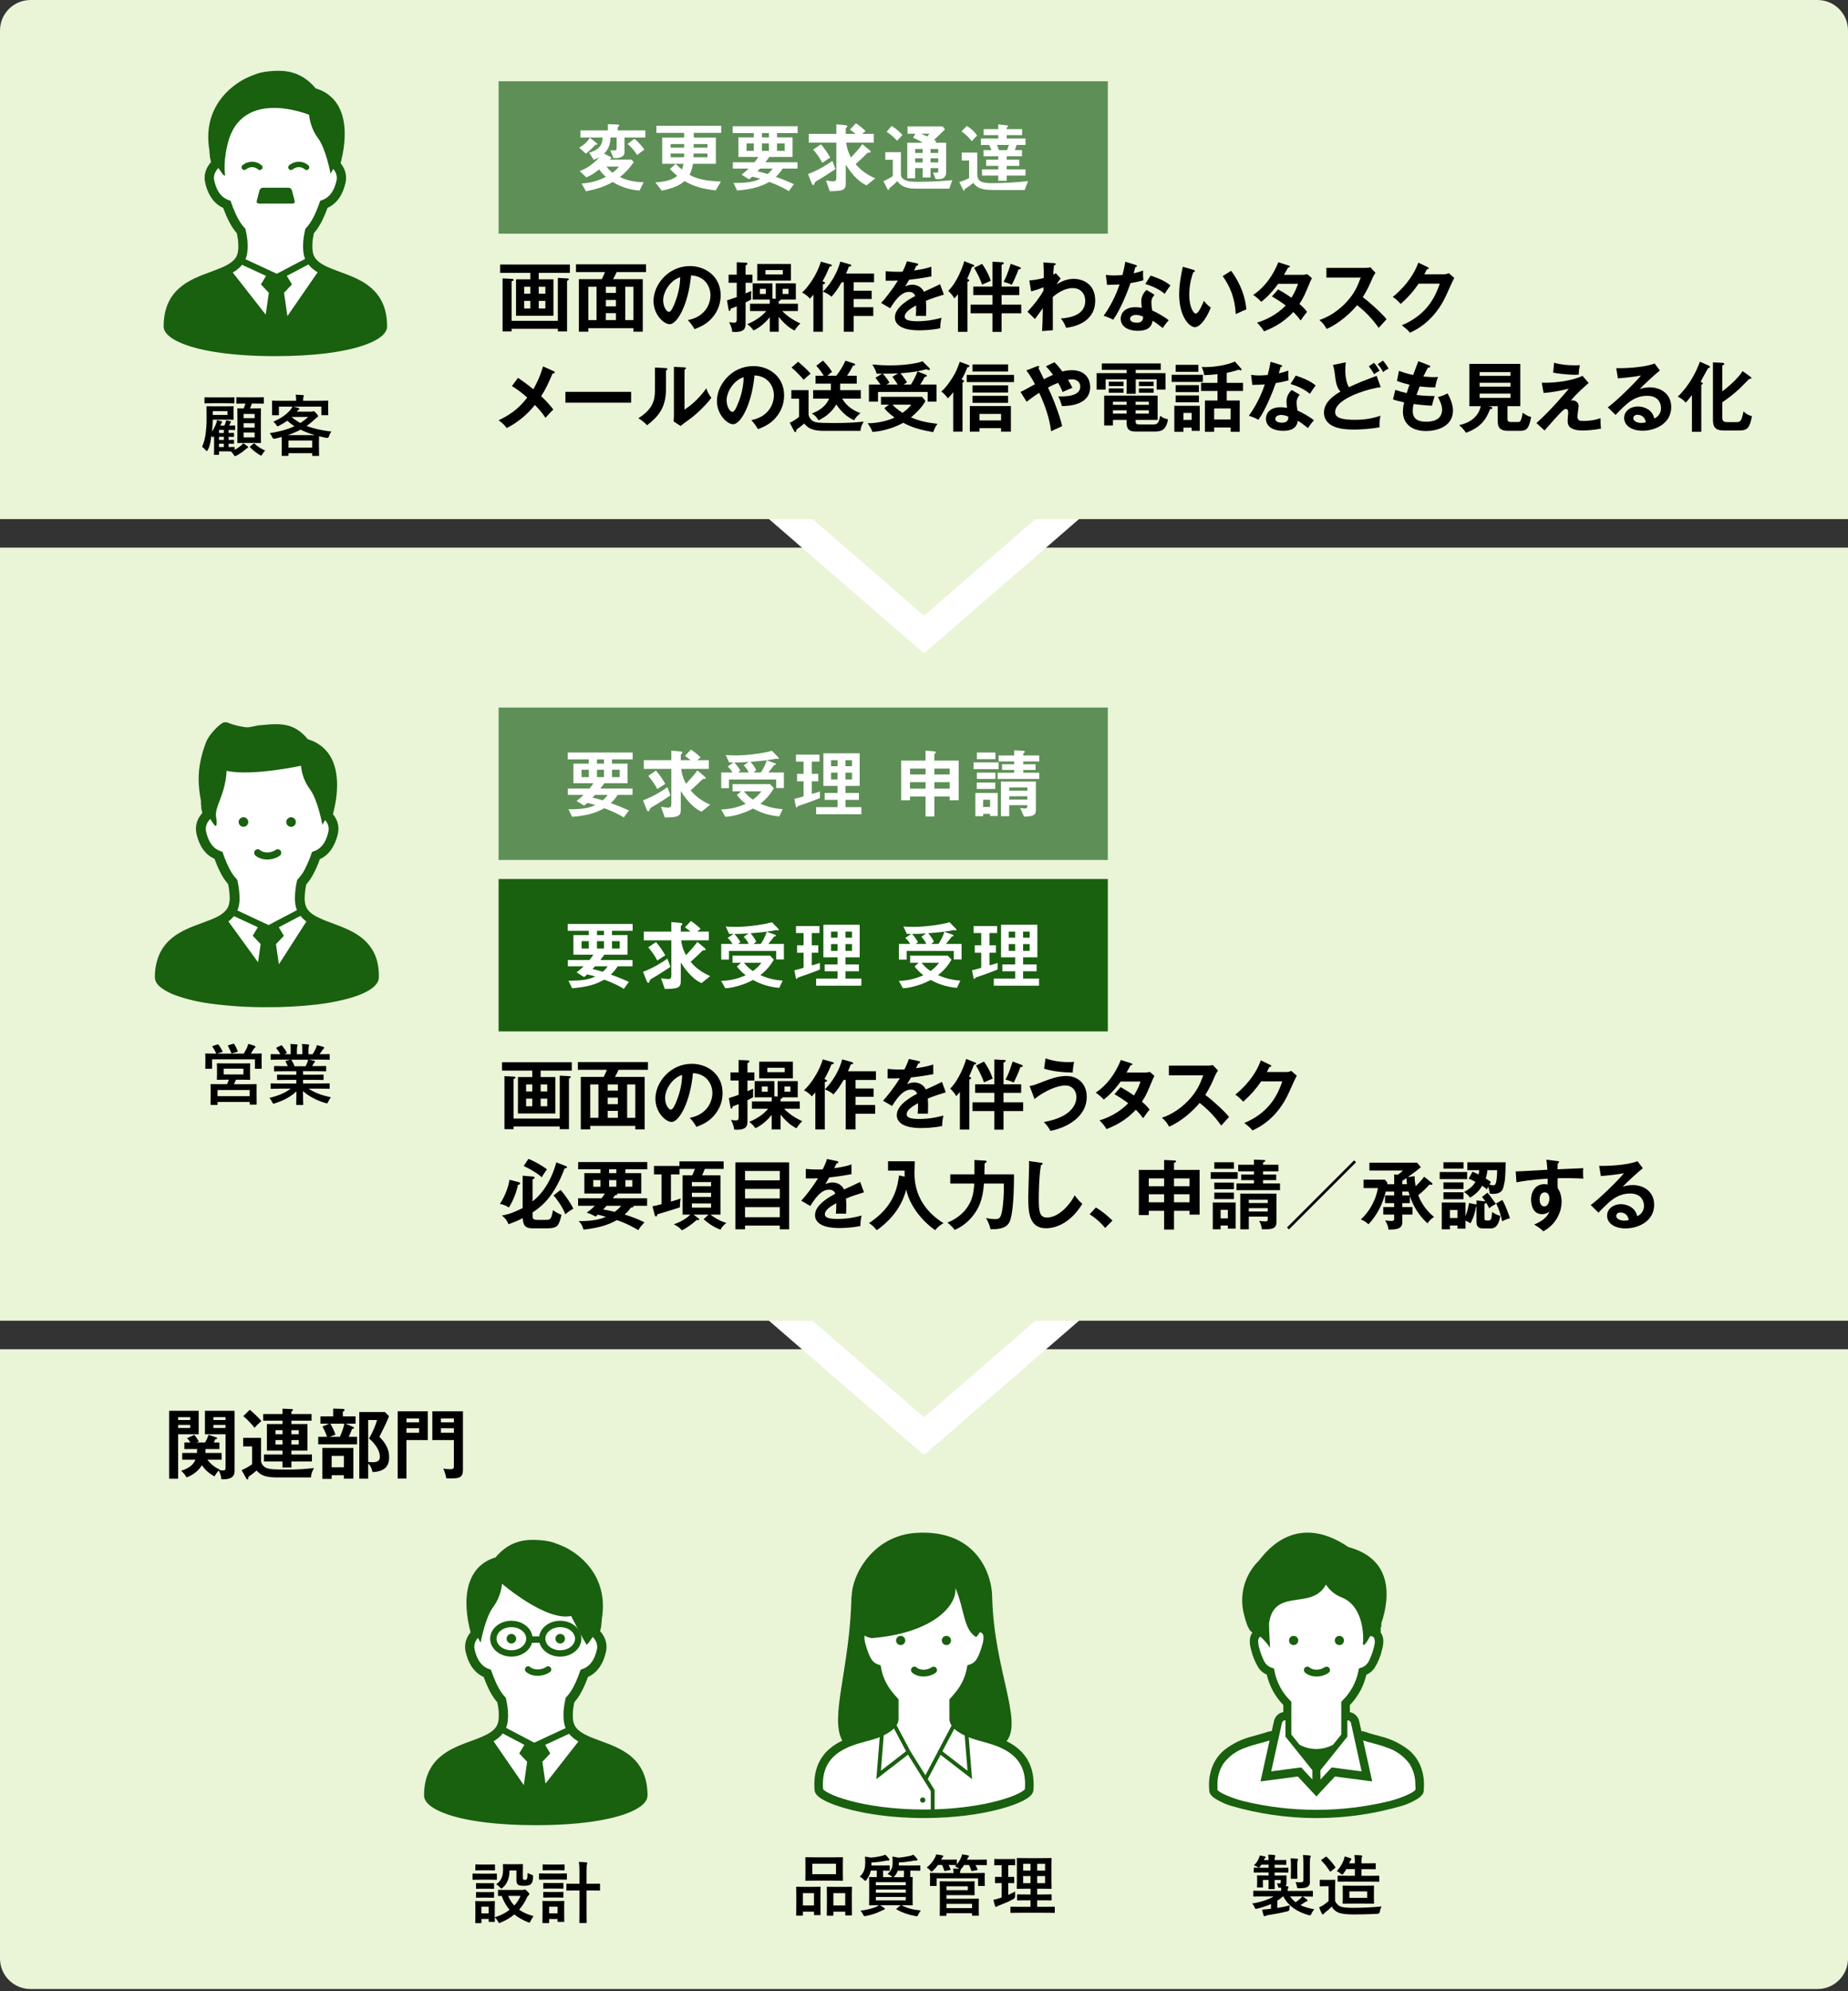 <?xml version="1.0" encoding="UTF-8"?>
<svg id="_x33_0" xmlns="http://www.w3.org/2000/svg" viewBox="0 0 728 784">
  <rect x="0" y="0" width="728" height="784" fill="#333333" stroke="none"/>
  <defs>
    <style>
      .cls-1, .cls-2 {
        fill: #eaf4d7;
      }

      .cls-3 {
        fill: #5e8f57;
      }

      .cls-4 {
        fill: #19600f;
      }

      .cls-5 {
        fill: #19600f;
      }

      .cls-6 {
        fill: #fff;
      }

      .cls-2 {
        stroke: #fff;
        stroke-miterlimit: 10;
        stroke-width: 11.25px;
      }
    </style>
  </defs>
  <g>
    <path class="cls-1" d="M0,531.25h728v239.88c0,6.62-5.38,12-12,12H12c-6.62,0-12-5.38-12-12v-239.88h0Z"/>
    <polygon class="cls-2" points="364 565.45 445.19 495.13 282.81 495.13 364 565.45"/>
    <rect class="cls-1" y="215.62" width="728" height="304.38"/>
    <polygon class="cls-2" points="364 249.82 445.19 179.51 282.81 179.51 364 249.82"/>
    <path class="cls-1" d="M12,0h704c6.62,0,12,5.38,12,12v192.38H0V12C0,5.38,5.38,0,12,0Z"/>
  </g>
  <g>
    <path d="M78.27,555.48v9.24h-8.1v17.49h-3.54v-26.73h11.64ZM74.94,559.11v-1.14h-4.77v1.14h4.77ZM70.17,561.03v1.2h4.77v-1.2h-4.77ZM71.79,574.71v-2.64h5.79c.06-.69.09-1.14.09-1.53h-5.04v-2.58h2.37c-.6-.96-.96-1.35-1.32-1.71l2.88-1.29c.81.9,1.56,2.25,1.77,2.61l-.99.39h3.45c.18-.33.84-1.53,1.38-3.03l3.06,1.02c.15.06.3.21.3.36,0,.24-.3.33-.72.39-.18.36-.3.66-.6,1.26h2.22v2.58h-5.46c0,.69,0,1.08-.03,1.53h6.36v2.64h-5.64c2.04,2.61,4.11,3.54,4.92,3.9l-.18.18c.3.06,1.17.15,1.59.15.81,0,.87-.42.87-1.11v-13.11h-8.13v-9.24h11.67v23.82c0,3.27-3.63,3.15-5.19,3.12-.09-.78-.18-1.65-1.02-3.45-.72.75-1.44,1.86-1.71,2.31-1.98-1.08-3.72-2.52-4.95-4.41-.6,1.02-2.25,3.39-6,4.83-.51-.87-1.23-1.8-2.16-2.61,2.67-.9,4.62-2.01,5.64-4.38h-5.22ZM88.86,559.11v-1.14h-4.8v1.14h4.8ZM84.06,561.03v1.2h4.8v-1.2h-4.8Z"/>
    <path d="M102.84,566.13v9.21c.09.99.93,2.31,2.58,2.82,1.11.33,2.76.45,7.56.45,4.29,0,6.84-.18,10.71-.6-.69,1.23-1.11,2.31-1.2,3.69h-13.62c-5.31,0-6.63-1.47-7.77-2.73-1.05.93-1.44,1.2-3.27,2.55.03.48.06.96-.36.96-.15,0-.33-.12-.48-.42l-1.8-3.21c.51-.24,2.67-1.23,4.11-2.34v-7.02h-3.51v-3.36h7.05ZM98.4,555.06c1.02.84,3.45,3.06,4.59,4.44-1.02.87-1.65,1.5-2.73,2.64-1.02-1.32-2.73-3.21-4.41-4.56l2.55-2.52ZM111.3,554.64l3.51.15c.24,0,.63.06.63.36,0,.21-.3.42-.63.54v1.05h7.92v2.61h-7.92v1.35h6.3v10.44h-6.3v1.53h8.07v2.76h-8.07v2.37h-3.51v-2.37h-7.32v-2.76h7.32v-1.53h-6.15v-10.44h6.15v-1.35h-7.62v-2.61h7.62v-2.1ZM111.3,563.1h-2.79v1.62h2.79v-1.62ZM111.3,567h-2.79v1.74h2.79v-1.74ZM114.81,564.72h2.88v-1.62h-2.88v1.62ZM114.81,568.74h2.88v-1.74h-2.88v1.74Z"/>
    <path d="M140.07,557.67v2.88h-3.9l2.91,1.26c.27.12.36.24.36.39,0,.3-.42.39-.75.42-.48,1.35-1.14,2.73-1.32,3.09h3.3v2.94h-15.3v-2.94h3.45c-.51-1.59-1.08-2.73-1.8-4.05l2.64-1.11h-3.42v-2.88h5.01v-3.06l3.9.12c.3,0,.6.18.6.42,0,.3-.27.45-.69.66v1.86h5.01ZM139.2,582.18h-3.72v-1.35h-4.83v1.44h-3.66v-12.18h12.21v12.09ZM130.14,560.55c.93,1.62,1.32,2.4,2.01,4.29l-2.31.87h4.05c1.11-2.37,1.65-4.44,1.74-5.16h-5.49ZM130.65,573.21v4.5h4.83v-4.5h-4.83ZM153.24,557.58c-.84,2.25-1.44,3.42-3.78,8.13,1.29,1.32,3.84,3.96,3.84,7.98,0,3.27-1.38,5.67-6.54,5.91-.39-1.8-.81-2.4-1.71-3.36v5.94h-3.51v-26.22h10.08l1.62,1.62ZM145.05,559.11v16.5c.69.06,1.32.12,1.71.12,2.46,0,2.88-.99,2.88-2.16,0-3.51-3.63-6.72-4.29-7.23,1.26-1.92,2.64-5.16,3.18-7.23h-3.48Z"/>
    <path d="M168.51,555.66v11.34h-8.4v15.15h-3.45v-26.49h11.85ZM165.09,560.01v-1.53h-4.98v1.53h4.98ZM160.11,562.35v1.77h4.98v-1.77h-4.98ZM182.37,555.66v23.07c0,3-1.44,3.36-4.71,3.36-1.08,0-1.38-.03-1.86-.06-.03-.3-.48-2.49-1.2-3.81.54.12,1.29.24,2.58.24.87,0,1.62,0,1.62-.99v-10.47h-8.49v-11.34h12.06ZM178.8,560.01v-1.53h-5.1v1.53h5.1ZM173.7,562.35v1.77h5.1v-1.77h-5.1Z"/>
  </g>
  <g>
    <g>
      <path d="M212.98,424.07h5.79v14.34h-14.73v-14.34h5.64v-2.55h-11.91v-3.27h27.48v3.27h-12.27v2.55ZM220.51,440.42v-16.92l3.63.21c.48.03.69.09.69.33,0,.27-.21.39-.69.63v19.92h-3.63v-1.05h-18.21v1.05h-3.57v-20.88l3.57.18c.48.03.78.06.78.39,0,.3-.24.36-.78.54v15.6h18.21ZM209.68,429.74v-2.76h-2.43v2.76h2.43ZM207.25,432.56v3h2.43v-3h-2.43ZM215.59,429.74v-2.76h-2.61v2.76h2.61ZM212.98,432.56v3h2.61v-3h-2.61Z"/>
      <path d="M232.51,443.3v1.38h-3.72v-20.67h9.03c.57-1.11.87-1.83,1.26-2.79h-11.43v-3.06h27.6v3.06h-11.58c-.6,1.29-.9,1.89-1.41,2.79h11.7v20.67h-3.69v-1.38h-17.76ZM235.75,440.12v-13.14h-3.24v13.14h3.24ZM243.4,429.41v-2.43h-3.99v2.43h3.99ZM243.4,434.72v-2.52h-3.99v2.52h3.99ZM243.4,440.12v-2.73h-3.99v2.73h3.99ZM250.27,440.12v-13.14h-3.21v13.14h3.21Z"/>
      <path d="M271.72,440.12c7.08-1.35,8.91-6.63,8.91-9.78,0-3.48-2.25-7.56-7.65-7.83-1.02,11.19-5.34,19.23-8.43,19.23-2.31,0-6.36-3.78-6.36-9.15,0-6.39,5.79-13.74,14.34-13.74,6.39,0,12.12,4.32,12.12,11.49,0,4.47-2.01,7.38-3.54,9.09-2.04,2.31-4.53,3.39-6.75,4.26-.9-1.5-1.47-2.28-2.64-3.57ZM262,432.32c0,2.55,1.35,4.56,2.28,4.56.87,0,1.71-2.04,2.19-3.24,2.13-5.13,2.19-9.03,2.25-10.41-4.08,1.26-6.72,5.91-6.72,9.09Z"/>
      <path d="M290.98,417.35l3.6.15c.18,0,.63.06.63.39s-.36.54-.75.72v3.63h2.7v3.18h-2.7v4.2c.96-.42,1.53-.66,2.25-.99-.09,1.47-.06,2.25-.03,3.36-.48.3-.84.48-2.22,1.17v7.86c0,1.92,0,3.78-4.14,3.78-.48,0-.78-.06-1.14-.09-.03-.78-.15-1.65-1.2-3.78.96.18,1.62.21,1.98.21.42,0,1.02-.06,1.02-1.26v-5.19c-.87.39-1.44.6-2.37.93-.06.54-.15.87-.48.87-.3,0-.33-.33-.39-.63l-.6-3.51c.75-.24,1.56-.48,3.84-1.29v-5.64h-3.21v-3.18h3.21v-4.89ZM296.23,436.55v-2.88h7.77v-1.62h-6.72v-6.39h7.77v6l1.29.09v-6.09h7.92v6.39h-6.06c.15.42-.36.54-.69.57v1.05h7.56v2.88h-6.18c2.04,2.1,4.47,3.69,7.17,4.89-1.11.96-1.98,2.31-2.28,2.79-1.92-.96-3.72-2.25-6.27-5.37v5.85h-3.51v-5.73c-1.23,1.5-3.33,3.78-6.39,5.22-.84-1.14-1.5-1.74-2.46-2.49,4.23-1.71,6.54-4.05,7.47-5.16h-6.39ZM312.34,418.01v6.57h-13.26v-6.57h13.26ZM302.44,427.82h-2.34v2.01h2.34v-2.01ZM302.29,420.41v1.74h6.84v-1.74h-6.84ZM311.38,427.82h-2.34v2.01h2.34v-2.01Z"/>
      <path d="M325.27,425.06c.18.06.51.24.51.45,0,.36-.6.48-.87.54v18.66h-3.72v-14.61c-.81.96-1.05,1.23-1.38,1.56-.78-.9-2.04-1.92-3.09-2.37,2.49-2.22,5.94-7.2,7.41-12.18l3.9,1.11c.24.06.42.15.42.36,0,.42-.51.42-.87.42-1.11,2.64-1.62,3.75-2.82,5.85l.51.21ZM335.74,418.22c.21.06.36.27.36.45,0,.3-.33.33-.9.36-.33.75-.39.96-1.14,2.76h11.01v3.42h-8.04v3.36h7.11v3.27h-7.11v3.21h7.74v3.45h-7.74v6.21h-3.87v-19.5h-.84c-1.53,2.67-2.43,3.9-3.99,5.7-.99-.87-2.28-1.59-3.39-1.98,4.68-4.74,6.3-9.87,6.84-11.82l3.96,1.11Z"/>
      <path d="M361.87,417.77c.21.06.6.12.6.48,0,.27-.33.45-.72.48-.33.72-.54,1.14-.9,1.86,4.26-.6,5.79-1.14,6.78-1.5l.03,3.84c-2.85.51-5.85,1.02-8.76,1.29-.36.66-1.05,1.77-1.56,2.67,1.26-.69,2.58-.69,2.85-.69.48,0,3.21.06,4.53,2.76,2.13-.96,5.1-2.31,6.36-2.97l1.5,4.08c-2.64.81-4.92,1.56-7.08,2.46.09,1.17.12,2.22.12,3,0,1.32-.06,2.22-.09,2.97-.21,0-2.64-.09-4.02,0,.15-1.53.15-1.8.15-4.14-3.27,1.77-4.5,3.09-4.5,4.38s1.53,1.83,5.07,1.83c1.08,0,4.59,0,9.42-1.35-.39,1.56-.48,2.97-.48,4.11-3.72.81-7.44.81-8.34.81-1.68,0-9.54,0-9.54-5.13,0-4.17,6.18-7.41,8.01-8.37-.27-.72-.87-1.62-2.46-1.62-2.34,0-4.56,1.77-7.41,6.45l-3.57-2.1c1.29-1.32,4.35-5.1,6.6-8.82-1.47.06-2.37.09-4.8.06v-3.75c.69.06,2.49.24,4.83.24,1.08,0,1.53-.03,1.83-.06.18-.36,1.17-2.34,1.71-4.08l3.84.81Z"/>
      <path d="M381.85,444.74h-3.72v-14.82c-.78,1.02-1.11,1.32-1.44,1.65-.66-1.17-1.17-1.71-2.37-2.97,3.6-3.54,5.79-9.81,6.3-11.67l3.48,1.38c.27.12.45.18.45.36,0,.39-.39.42-.84.48-.3.75-1.62,4.11-1.95,4.77.69.24.81.33.81.54,0,.33-.33.45-.72.57v19.71ZM384.16,430.28v-3.36h7.56v-9.78l3.93.21c.21,0,.54.06.54.3,0,.36-.51.57-.87.75v8.52h6.96v3.36h-6.96v3.75h7.74v3.42h-7.74v7.32h-3.6v-7.32h-8.61v-3.42h8.61v-3.75h-7.56ZM387.64,417.98c1.02,1.41,2.55,3.96,3.42,6.69-1.11.45-2.16.93-3.42,1.5-.54-1.71-2.16-5.1-3.15-6.63l3.15-1.56ZM402.46,419.27c.18.06.45.24.45.42,0,.39-.45.42-.93.45-.54,1.62-1.8,4.47-2.64,6.09-1.32-.66-2.52-.99-3.24-1.17.93-1.68,1.5-3,2.82-7.11l3.54,1.32Z"/>
      <path d="M405.61,427.55c1.29-.12,1.59-.24,5.79-1.86,2.13-.81,5.31-2.04,8.67-2.04,4.71,0,8.04,3.24,8.04,8.16,0,8.58-9,12.48-14.31,13.44-.63-1.26-1.56-2.46-2.61-3.48,11.31-1.95,12.84-7.38,12.84-9.72,0-2.85-1.83-4.68-4.38-4.68-3.09,0-8.19,2.16-12.12,5.34l-1.92-5.16ZM411.88,416.72c1.38.45,4.41,1.47,9.15,1.47.9,0,1.44-.06,2.07-.12-.27,1.41-.45,2.79-.54,4.23-6.45-.12-9.69-1.05-11.25-1.53l.57-4.05Z"/>
      <path d="M441.46,428.03c1.53.87,3.18,1.83,5.25,3.3,1.59-2.58,2.25-4.47,2.58-5.49h-7.83c-.51.75-3.21,4.47-6.63,7.08-1.17-1.2-1.77-1.71-3.18-2.73,4.56-3,7.83-7.68,9.9-12.84l4.02,1.29c.36.12.54.18.54.36,0,.39-.54.39-.72.42-.48.9-.93,1.71-1.62,2.88h7.14c1.08,0,1.59-.15,2.01-.3l1.86,1.62c-.21.36-.42.78-.63,1.26-2.19,5.28-2.61,6.33-4.29,8.88,1.89,1.62,2.52,2.49,3,3.12-.87,1.02-2.13,2.79-2.52,3.39-.75-.99-1.56-2.04-2.91-3.33-4.23,4.62-8.91,6.57-11.52,7.62-.54-.87-1.14-1.8-2.76-3.45,2.94-.81,7.92-3.09,11.28-6.75-2.13-1.62-4.05-2.76-5.4-3.57l2.43-2.76Z"/>
      <path d="M460.48,423.38v-3.81h15.24c.48,0,1.59-.06,2.07-.24l2.04,2.19c-.6.78-.93,1.47-1.14,1.92-1.26,2.94-1.95,4.53-3.87,7.65,2.28,1.71,6.99,5.79,9.36,8.67-1.05,1.14-2.73,3-3.09,3.42-1.62-2.25-4.11-5.52-8.52-8.94-2.07,2.61-6.93,7.2-12,9.36-.93-1.62-1.44-2.31-2.85-3.51,1.8-.63,6.18-2.25,10.62-7.02,3.24-3.45,4.38-6.27,5.67-9.69h-13.53Z"/>
      <path d="M506.62,422.09c.99,0,1.53-.21,2.07-.45l2.16,1.89c-.51.87-2.1,4.41-3.09,6.63-4.68,10.41-12.06,13.86-14.37,14.94-.54-.69-1.11-1.35-3.21-2.94,10.71-4.44,13.56-12.45,14.97-16.38h-8.34c-2.01,2.94-4.05,5.28-7.05,7.98-1.35-1.41-1.77-1.86-3.12-2.76,3.18-2.61,7.77-7.17,10.05-13.5l3.69,1.77c.15.06.42.18.42.45,0,.3-.54.39-.72.39-.36.72-.6,1.17-1.02,1.98h7.56Z"/>
      <path d="M204.22,465.39c.24.06.69.21.69.54,0,.36-.42.48-.9.63-.36,2.34-1.95,6.48-3.57,8.88-.9-.66-2.25-1.29-3.54-1.38,1.92-2.91,3.42-6.63,3.78-9.54l3.54.87ZM222.91,459.12c.27.09.45.21.45.42,0,.39-.42.42-.93.45-3.9,10.41-8.16,14.43-12.63,17.4v1.35c0,1.5.72,1.56,2.04,1.56h3.18c1.98,0,2.13-.39,2.85-3.87,1.35,1.17,2.85,1.68,3.33,1.86-1.02,4.14-1.32,5.34-5.73,5.34h-5.64c-3.57,0-3.72-1.92-3.9-4.02-2.28,1.2-4.2,1.89-5.61,2.4-.6-1.47-1.2-2.31-2.61-3.42,3.09-.51,5.94-1.77,8.19-2.97v-12.72l4.11.36c.36.03.6.18.6.48s-.51.48-.81.57v8.7c5.13-4.05,7.98-10.17,9.36-15.36l3.75,1.47ZM208.15,456.3c2.19.78,5.4,2.61,7.35,4.11-.63.75-1.56,2.16-2.07,3.12-1.8-1.71-5.28-3.6-7.11-4.44l1.83-2.79ZM220.84,468.51c1.89,2.07,4.14,5.52,5.04,7.38-1.08.57-2.37,1.47-3.18,2.22-.99-2.91-3.9-6.72-4.65-7.44l2.79-2.16Z"/>
      <path d="M234.7,479.01c-2.28-1.2-3-1.38-3.57-1.5,1.47-1.11,2.22-1.77,3.21-2.76h-6.6v-2.94h9.21c.27-.33.72-.93,1.35-1.89h-8.1v-8.01h6.36v-1.53h-8.79v-2.85h27.21v2.85h-8.61v1.53h6.24v8.01h-9.48c.06.06.09.12.09.18,0,.42-.75.48-.96.51-.18.24-.3.45-.84,1.2h13.5v2.94h-5.4c.03.09.09.18.09.24,0,.39-.9.45-1.08.48-1.14,1.56-1.89,2.22-2.46,2.73,3.12.99,5.01,1.68,7.8,3.06-.9.96-1.77,1.95-2.43,3.09-1.38-.84-4.23-2.52-8.43-3.96-2.73,1.5-6.21,3-13.17,3.75-.18-.93-.78-2.37-1.89-3.36,6.27.09,9.18-1.02,10.77-1.68-1.71-.48-2.07-.57-3.24-.87l-.78.78ZM236.56,464.64h-2.85v2.61h2.85v-2.61ZM238.96,474.75c-.87.99-1.02,1.14-1.38,1.44,2.1.33,4.08.84,4.59.96.81-.63,1.68-1.32,2.52-2.4h-5.73ZM242.8,460.38h-2.85v1.53h2.85v-1.53ZM239.95,467.25h2.85v-2.61h-2.85v2.61ZM246.37,467.25h2.73v-2.61h-2.73v2.61Z"/>
      <path d="M275.05,479.61c.21.15.39.3.39.51,0,.18-.12.27-.36.27-.15,0-.27,0-.6-.09-1.08.99-3.54,3.03-5.88,4.11-.93-1.11-1.68-1.59-3.15-2.37,3.84-1.29,5.88-3.21,6.51-3.81h-3.06v-15.48h3.81c.51-1.11.78-1.8,1.05-2.52h-6.06v2.16h-3.39v10.71c2.58-.78,2.85-.87,3.84-1.23-.12.51-.27,1.26-.33,3.51-3.12,1.02-8.43,2.61-8.88,2.73-.03.3-.12.84-.48.84s-.48-.33-.57-.69l-.87-3.33c.87-.15,1.59-.27,3.57-.81v-11.73h-2.97v-3.33h10.05v-1.8h17.4v2.97h-7.41c-.3.75-.78,1.92-1.05,2.52h7.2v15.48h-3.9c.69.57,3.15,2.4,6.24,3.27-.93.69-1.74,1.53-2.31,2.64-2.7-.93-4.95-2.61-6.66-4.11l1.95-1.8h-5.94l1.86,1.38ZM272.56,467.04h7.56v-1.62h-7.56v1.62ZM280.12,469.62h-7.56v1.65h7.56v-1.65ZM280.12,473.85h-7.56v1.62h7.56v-1.62Z"/>
      <path d="M293.5,482.55v1.47h-3.81v-26.37h21.18v26.37h-3.69v-1.47h-13.68ZM307.18,464.73v-3.69h-13.68v3.69h13.68ZM307.18,471.87v-3.78h-13.68v3.78h13.68ZM307.18,479.25v-3.96h-13.68v3.96h13.68Z"/>
      <path d="M329.65,457.14c.21.06.6.12.6.48,0,.27-.33.45-.72.48-.33.72-.54,1.14-.9,1.86,4.26-.6,5.79-1.14,6.78-1.5l.03,3.84c-2.85.51-5.85,1.02-8.76,1.29-.36.66-1.05,1.77-1.56,2.67,1.26-.69,2.58-.69,2.85-.69.48,0,3.21.06,4.53,2.76,2.13-.96,5.1-2.31,6.36-2.97l1.5,4.08c-2.64.81-4.92,1.56-7.08,2.46.09,1.17.12,2.22.12,3,0,1.32-.06,2.22-.09,2.97-.21,0-2.64-.09-4.02,0,.15-1.53.15-1.8.15-4.14-3.27,1.77-4.5,3.09-4.5,4.38s1.53,1.83,5.07,1.83c1.08,0,4.59,0,9.42-1.35-.39,1.56-.48,2.97-.48,4.11-3.72.81-7.44.81-8.34.81-1.68,0-9.54,0-9.54-5.13,0-4.17,6.18-7.41,8.01-8.37-.27-.72-.87-1.62-2.46-1.62-2.34,0-4.56,1.77-7.41,6.45l-3.57-2.1c1.29-1.32,4.35-5.1,6.6-8.82-1.47.06-2.37.09-4.8.06v-3.75c.69.06,2.49.24,4.83.24,1.08,0,1.53-.03,1.83-.06.18-.36,1.17-2.34,1.71-4.08l3.84.81Z"/>
      <path d="M356.41,463.26c-.06-.66-.06-.96-.06-2.37h-6.51v-3.66h10.53c-.03.69-.12,3.72-.12,4.35,0,3.03,0,12.9,11.43,20.01-1.08.63-2.25,1.41-3.27,2.76-5.04-3.45-10.11-9.66-11.4-15.99-.99,3.69-3.48,10.26-11.61,16.02-1.08-1.32-1.77-2.01-3.06-2.82,9.6-6.27,11.13-13.56,11.82-18.75l2.25.45Z"/>
      <path d="M387.97,456.96c.18,0,.69.03.69.42,0,.27-.36.48-.78.66,0,1.26-.06,3.03-.09,4.32h11.67c0,11.16-.84,16.5-1.62,18.42-.99,2.43-3.42,3.33-7.65,3.18-.3-1.5-.99-3.12-1.77-4.38,1.68.39,3.27.42,3.63.42,1.62,0,2.13-.51,2.61-2.76.6-2.91.9-7.38.78-11.25h-7.83c-.3,3.72-.81,8.52-4.68,13.11-.66.78-3.06,3.63-6.84,5.13-1.17-1.41-1.32-1.56-2.85-2.88,4.8-1.86,6.99-4.89,7.59-5.7,2.25-3.12,2.73-5.91,2.97-9.66h-9.45v-3.63h9.51c.03-3.93.03-4.38,0-5.64l4.11.24Z"/>
      <path d="M410.05,457.8c.48.06.69.09.69.42,0,.3-.42.45-.66.51-.84,4.65-.87,11.85-.87,13.47,0,5.16.48,7.17,3.27,7.17,5.1,0,9.63-6.09,10.86-8.73,1.56,2.04,2.4,2.82,3.03,3.36-4.89,7.86-10.74,9.6-14.28,9.6-6.81,0-7.02-6.48-7.02-12.48,0-1.89.33-10.23.33-11.94,0-1.23-.03-1.44-.06-2.04l4.71.66Z"/>
      <path d="M431.71,475.41c3.12,1.89,5.49,4.14,6.54,5.16l-2.91,2.91c-1.77-2.19-3.72-3.87-6.09-5.4l2.46-2.67Z"/>
      <path d="M462.49,484.11h-3.9v-7.38h-6.03v1.68h-3.93v-17.79h9.96v-3.9l3.99.18c.42.03.72.09.72.36s-.42.48-.81.63v2.73h10.08v17.61h-3.96v-1.5h-6.12v7.38ZM458.59,463.98h-6.03v3.06h6.03v-3.06ZM458.59,470.22h-6.03v3.15h6.03v-3.15ZM462.49,467.04h6.12v-3.06h-6.12v3.06ZM462.49,473.37h6.12v-3.15h-6.12v3.15Z"/>
      <path d="M487.57,461.52v2.64h-10.62v-2.64h10.62ZM480.85,482.52v1.5h-3.09v-10.56h9v10.29h-3.06v-1.23h-2.85ZM486.1,457.62v2.58h-7.74v-2.58h7.74ZM486.1,465.6v2.61h-7.74v-2.61h7.74ZM486.1,469.56v2.55h-7.74v-2.55h7.74ZM483.7,479.73v-3.39h-2.85v3.39h2.85ZM493.99,456.57l3.84.15c.33,0,.6.03.6.3,0,.33-.3.45-.87.69v.87h6.06v2.61h-6.06v1.26h5.19v2.19h-5.19v1.32h6.69v2.64h-17.16v-2.64h6.9v-1.32h-5.01v-2.19h5.01v-1.26h-6.21v-2.61h6.21v-2.01ZM491.95,479.01v5.01h-3.36v-14.07h14.25v11.19c0,2.7-1.77,2.97-5.76,2.85-.06-1.2-.51-2.31-1.05-3.33,1.38.24,2.34.24,2.46.24.75,0,.93-.12.93-1.2v-.69h-7.47ZM499.42,473.67v-1.29h-7.47v1.29h7.47ZM499.42,477v-1.32h-7.47v1.32h7.47Z"/>
      <path d="M507.76,484.05l-.75-.75,26.43-26.43.75.75-26.43,26.43Z"/>
      <path d="M555.4,473.7h-2.97v1.56h3.99v2.94h-3.99v3.03c0,2.82-2.7,2.88-5.46,2.88-.09-.96-.3-1.83-1.29-3.63.54.09,1.38.24,2.55.24.27,0,.99,0,.99-.84v-1.68h-4.29v-2.94h4.29v-1.56h-3.6v-3.03h3.6v-1.5h-3.33c-1.17,4.8-3.39,9.3-6.81,12.87-1.11-1.05-1.98-1.53-3-1.89,1.8-1.71,5.46-5.58,6.75-12.36h-5.67v-3.33h8.4l.99,1.2c-.03.18-.06.36-.09.6h2.76v-3.87l1.38.15c.99-.6,1.8-1.41,2.07-1.68h-13.2v-3.09h18.75l1.5,1.77c-1.38,1.2-2.55,2.1-5.13,3.93l2.67-.39c0,.72.03,1.89.42,3.96.75-.72,1.89-1.83,3.36-3.72l2.97,2.37c.24.21.3.3.3.42,0,.09,0,.39-.51.39-.09,0-.21,0-.6-.18-1.62,1.8-3.27,3.27-4.5,4.26,1.32,3.45,3.36,6.18,6.21,8.58-1.5.93-2.13,1.86-2.52,2.52-1.83-1.62-5.01-4.92-6.99-10.71v2.73ZM554.29,466.26c-.09-.57-.18-1.17-.24-2.4-.75.51-1.08.72-1.62,1.08v1.32h1.86ZM555.31,470.67c-.12-.39-.24-.75-.45-1.5h-2.43v1.5h2.88Z"/>
      <path d="M577.96,461.46v2.79h-10.8v-2.79h10.8ZM585.97,469.59c.9,1.02,1.83,2.37,3.33,4.41-.66.33-1.98,1.11-2.64,1.74-.66-1.29-.87-1.68-1.2-2.22,0,.15-.21.27-.66.54v5.7c0,.42.03.81,1.14.81,1.56,0,1.59-.36,1.89-3.39.48.36,1.65,1.23,3.21,1.5-.45,2.73-1.35,4.98-3.75,4.98h-3.18c-1.77,0-2.46-.96-2.46-2.58v-6l-.18.03c-.27,1.71-.81,4.02-2.19,6.54-.45-.3-1.02-.66-1.98-1.05v3.15h-3.15v-1.23h-2.97v1.5h-3.21v-10.56h9.33v5.37c.66-1.59.99-2.73,1.41-5.16l2.94.6v-1.62l2.94.3c.33.03.48.06.6.12-.6-.93-1.02-1.38-1.38-1.8l2.16-1.68ZM576.55,457.62v2.52h-7.92v-2.52h7.92ZM576.52,465.54v2.61h-7.89v-2.61h7.89ZM576.52,469.44v2.73h-7.89v-2.73h7.89ZM574.15,479.55v-3.12h-2.97v3.12h2.97ZM593.14,457.62c-.12,5.76-.18,7.14-.87,9.72-.3,1.14-.9,2.73-4.08,2.73-.54,0-.93-.06-1.32-.12-.06-.51-.12-1.17-.63-2.79-.18.36-.27.6-.48,1.17-.42-.39-.87-.81-1.86-1.47-1.35,2.19-2.61,3.36-4.77,4.68-.93-1.26-1.8-1.83-2.4-2.19,2.28-1.26,3.6-2.46,4.53-4.02-1.44-.78-2.01-.99-2.7-1.23l1.5-2.76c.63.24,1.32.51,2.4,1.08.09-.39.21-.87.27-1.68h-4.68v-3.12h15.09ZM585.94,460.74c-.15,1.65-.45,2.55-.66,3.24,1.35.84,1.83,1.23,2.1,1.47-.3.33-.45.54-.69.9.51.18,1.02.33,1.5.33.84,0,1.08-.51,1.29-1.74.15-.81.3-2.49.3-4.2h-3.84ZM591.82,472.44c1.17,1.92,2.46,5.49,3,7.23-1.41.36-1.8.54-3.06,1.17-.51-2.4-1.26-4.92-2.37-6.99l2.43-1.41Z"/>
      <path d="M613.51,457.14c.48.06.69.12.69.33,0,.27-.18.36-.48.51-.09.54-.12,1.05-.15,2.4,8.79-.36,9.78-.42,10.14-.45-.06.51-.09.6-.09,1.47,0,.75,0,1.86.12,2.64-5.7-.24-8.76-.18-10.11-.12,0,.51-.06,2.49.03,3.9,1.53,2.07,1.53,5.1,1.53,5.46,0,3.18-1.65,8.49-7.2,11.52-.9-.87-1.71-1.53-3.63-2.67,4.71-1.89,5.64-4.2,6-5.13-.81.72-1.8,1.05-2.88,1.05-3.66,0-4.32-3.69-4.32-5.7,0-3.69,2.07-6.12,5.25-6.12.63,0,.96.09,1.26.18.03-1.26.03-1.68.03-2.34-6.75.42-10.23,1.05-12.3,1.44l-.3-4.29c.99,0,2.13-.06,12.48-.66-.15-2.4-.3-3.21-.42-3.96l4.35.54ZM606.52,472.2c0,2.49,1.35,2.79,1.86,2.79,1.2,0,1.98-1.44,1.98-3.18,0-.63-.18-2.34-1.86-2.34-1.02,0-1.98.9-1.98,2.73Z"/>
      <path d="M647.17,459.96c-1.83,1.38-6.81,6.06-7.95,7.29.78-.24,2.04-.66,3.93-.66,4.44,0,8.49,2.61,8.49,7.77,0,6.54-6.36,9.3-11.25,9.3-4.62,0-7.29-2.19-7.29-5.04,0-2.58,2.34-4.5,5.46-4.5,2.28,0,5.7,1.2,6.39,4.74,2.67-1.23,2.67-3.57,2.67-4.17,0-1.74-1.02-4.77-5.4-4.77-5.25,0-8.28,3.15-12.51,7.53l-3.06-3c3.21-2.22,11.37-10.29,13.08-12.54-2.61.57-7.17.99-9.09,1.14l-.66-4.02c2.25.09,10.53-.09,15.12-1.83l2.07,2.76ZM638.35,477.39c-1.11,0-1.65.66-1.65,1.35,0,1.2,1.65,1.86,3.12,1.86.78,0,1.44-.15,1.8-.24-.27-1.86-1.53-2.97-3.27-2.97Z"/>
    </g>
    <g>
      <g>
        <rect class="cls-3" x="196.42" y="278.59" width="240" height="60"/>
        <g>
          <path class="cls-6" d="M241.1,298.99v1.68h6.12v7.71h-9.15c-.51.75-.96,1.32-1.59,2.1h12.69v2.49h-5.85c-1.05,1.65-1.92,2.52-2.7,3.24,3.09,1.11,4.98,1.92,7.14,2.88l-2.01,2.76c-2.58-1.62-5.31-2.73-7.68-3.63-3.54,1.92-6.48,2.85-12.69,3.39l-1.44-2.97c5.91-.03,8.07-.48,10.59-1.68-.96-.27-2.16-.6-3.21-.81-.39.36-.75.69-1.2,1.05l-2.97-1.83c1.17-.9,1.95-1.62,2.76-2.4h-6.21v-2.49h8.52c.93-1.11,1.23-1.62,1.53-2.1h-7.86v-7.71h6.06v-1.68h-8.31v-2.7h25.59v2.7h-8.13ZM231.96,303.07h-2.85v2.91h2.85v-2.91ZM234.39,312.97c-.48.57-.6.66-.99,1.08,1.05.21,2.01.45,4.02,1.05.96-.75,1.62-1.62,1.95-2.13h-4.98ZM237.93,298.99h-2.76v1.68h2.76v-1.68ZM237.93,303.07h-2.76v2.91h2.76v-2.91ZM244.13,303.07h-3.03v2.91h3.03v-2.91Z"/>
          <path class="cls-6" d="M257.58,317.32c-1.41.78-1.47.93-1.62,1.32-.27.75-.3.81-.54.81-.36,0-.57-.45-.75-.87l-1.35-3.48c3.66-1.29,7.74-3.78,9.6-5.16l1.2,3.24c-1.17.81-5.58,3.63-6.54,4.14ZM276.38,319.57c-1.05-.48-2.16-1.02-3.96-2.76-1.98-1.92-3.18-3.75-4.23-5.37v7.41c0,2.7-1.44,2.97-6.3,3.03l-1.5-4.23c.96.18,2.28.33,2.73.33,1.08,0,1.35-.36,1.35-1.47v-13.77h-10.86v-3.45h10.86v-3.75l3.33.3c.87.09,1.02.27,1.02.48,0,.15-.09.24-.18.3-.39.39-.45.45-.45.72v1.95h3.84c-.36-.3-1.35-1.05-2.19-1.68l2.34-2.49c1.53.96,3.12,2.4,3.81,3.06l-1.29,1.11h4.53v3.45h-10.89c.15.99.48,3.33,1.92,5.85,2.28-2.49,3.12-3.39,4.44-5.25l2.76,2.28c.12.12.54.48.54.75,0,.3-.24.3-.66.3-.51,0-.6.09-1.2.72-.9.9-1.2,1.2-4.05,3.81,2.04,2.52,4.74,4.35,7.71,5.61l-3.42,2.76ZM258.93,310.69c-.87-1.74-2.34-3.84-3.57-5.19l3.03-2.1c1.38,1.5,2.67,3.48,3.69,5.22l-3.15,2.07Z"/>
          <path class="cls-6" d="M306.98,321.46c-5.31-.51-8.34-2.07-10.35-3.12-1.17.63-2.79,1.44-5.28,2.19-1.83.54-3.72.99-5.64,1.08l-1.62-2.91c3.57-.12,6.36-.75,9.66-2.22-1.41-1.11-2.37-2.04-3.45-3.45l1.62-1.47h-3.36v-2.82h14.79l1.5,1.59c-1.89,3.21-3.66,4.8-5.31,6.12,3.75,1.59,6.03,1.89,8.79,2.16l-1.35,2.85ZM305.75,310.27v-3.36h-18.57v3.42h-3.06v-6.18h4.44c-.48-.87-1.2-1.74-1.92-2.37l2.34-1.56c-.54,0-1.14,0-1.74-.03l-1.35-2.91c.93.06,2.07.15,3.93.15,5.28,0,11.67-1.02,14.25-1.83l2.25,2.28c.12.12.48.51.48.78,0,.12-.09.18-.21.18s-.63-.12-.75-.12c-.36,0-.87.15-1.23.21-2.94.54-5.94.78-8.94,1.02.78.87,1.56,1.92,2.25,3.27l-1.08.93h2.85c.75-1.05,1.53-2.37,2.37-4.77l3.03,1.05c.09.03.6.24.6.48,0,.21-.3.24-.36.24-.3.06-.33.06-.45.18-.42.6-1.29,1.74-2.22,2.82h6.15v6.12h-3.06ZM292.98,301.33l1.89-1.32c-2.55.18-3.9.21-5.58.21.9.96,1.44,1.68,2.37,3.18l-.87.75h4.11c-.21-.54-.51-1.29-1.92-2.82ZM293.07,311.56c.84,1.05,1.62,1.95,3.51,3.27,1.5-1.08,2.4-1.98,3.36-3.27h-6.87Z"/>
          <path class="cls-6" d="M317.85,316.18c-.57.21-3.3,1.08-3.54,1.26-.06.06-.39.54-.51.54s-.21-.15-.3-.57l-.57-2.88c1.38-.3,2.61-.66,3.63-.99v-5.91h-2.55v-2.94h2.55v-4.83h-3v-2.73h9.27v2.73h-3.03v4.83h2.55v2.94h-2.55v4.95c1.11-.27,1.8-.48,3.21-.96v2.61c-1.71.69-3.42,1.32-5.16,1.95ZM321.51,320.59v-2.79h8.43v-2.88h-5.07v-2.7h5.07v-2.79h-5.58v-12.84h14.31v12.84h-5.61v2.79h5.31v2.7h-5.31v2.88h6.27v2.79h-17.82ZM329.94,299.29h-2.55v2.4h2.55v-2.4ZM329.94,304.21h-2.55v2.67h2.55v-2.67ZM335.63,299.29h-2.58v2.4h2.58v-2.4ZM335.63,304.21h-2.58v2.67h2.58v-2.67Z"/>
          <path class="cls-6" d="M374.12,315.1v-1.47h-6.03v7.86h-3.48v-7.86h-6.12v1.47h-3.48v-15.63h9.6v-3.93l3.3.27c.39.03.75.15.75.48,0,.15-.06.21-.18.27-.21.15-.39.27-.39.39v2.52h9.57v15.63h-3.54ZM364.62,302.62h-6.12v2.31h6.12v-2.31ZM364.62,307.96h-6.12v2.55h6.12v-2.55ZM374.12,302.62h-6.03v2.31h6.03v-2.31ZM374.12,307.96h-6.03v2.55h6.03v-2.55Z"/>
          <path class="cls-6" d="M383.52,302.83v-2.67h9.87v2.67h-9.87ZM390.03,321.28v-.84h-2.73v.93h-3.06v-9.15h8.79v9.06h-3ZM384.78,310.63v-2.52h7.29v2.52h-7.29ZM384.84,298.9v-2.61h7.29v2.61h-7.29ZM384.84,306.7v-2.49h7.29v2.49h-7.29ZM390.03,314.89h-2.73v2.82h2.73v-2.82ZM393,306.7v-2.46h6.51v-1.08h-4.77v-2.25h4.77v-1.11h-6.12v-2.34h6.12v-2.04l3.09.15c.33.03,1.11.03,1.11.42,0,.18-.15.27-.21.36-.3.27-.39.33-.39.51v.6h6.3v2.34h-6.3v1.11h4.83v2.25h-4.83v1.08h6.3v2.46h-16.41ZM403.4,321.52l-1.53-3.39c.45.09,1.35.21,1.95.21.84,0,.87-.6.9-1.32h-7.14v4.35h-3.27v-13.65h13.77v11.25c0,1.77-.84,2.55-4.68,2.55ZM404.72,310.03h-7.14v1.29h7.14v-1.29ZM404.72,313.51h-7.14v1.32h7.14v-1.32Z"/>
        </g>
      </g>
      <g>
        <rect class="cls-5" x="196.42" y="346.09" width="240" height="60"/>
        <g>
          <path class="cls-6" d="M241.1,366.49v1.68h6.12v7.71h-9.15c-.51.75-.96,1.32-1.59,2.1h12.69v2.49h-5.85c-1.05,1.65-1.92,2.52-2.7,3.24,3.09,1.11,4.98,1.92,7.14,2.88l-2.01,2.76c-2.58-1.62-5.31-2.73-7.68-3.63-3.54,1.92-6.48,2.85-12.69,3.39l-1.44-2.97c5.91-.03,8.07-.48,10.59-1.68-.96-.27-2.16-.6-3.21-.81-.39.36-.75.69-1.2,1.05l-2.97-1.83c1.17-.9,1.95-1.62,2.76-2.4h-6.21v-2.49h8.52c.93-1.11,1.23-1.62,1.53-2.1h-7.86v-7.71h6.06v-1.68h-8.31v-2.7h25.59v2.7h-8.13ZM231.96,370.57h-2.85v2.91h2.85v-2.91ZM234.39,380.47c-.48.57-.6.66-.99,1.08,1.05.21,2.01.45,4.02,1.05.96-.75,1.62-1.62,1.95-2.13h-4.98ZM237.93,366.49h-2.76v1.68h2.76v-1.68ZM237.93,370.57h-2.76v2.91h2.76v-2.91ZM244.13,370.57h-3.03v2.91h3.03v-2.91Z"/>
          <path class="cls-6" d="M257.58,384.82c-1.41.78-1.47.93-1.62,1.32-.27.75-.3.81-.54.81-.36,0-.57-.45-.75-.87l-1.35-3.48c3.66-1.29,7.74-3.78,9.6-5.16l1.2,3.24c-1.17.81-5.58,3.63-6.54,4.14ZM276.38,387.07c-1.05-.48-2.16-1.02-3.96-2.76-1.98-1.92-3.18-3.75-4.23-5.37v7.41c0,2.7-1.44,2.97-6.3,3.03l-1.5-4.23c.96.18,2.28.33,2.73.33,1.08,0,1.35-.36,1.35-1.47v-13.77h-10.86v-3.45h10.86v-3.75l3.33.3c.87.09,1.02.27,1.02.48,0,.15-.09.24-.18.3-.39.39-.45.45-.45.72v1.95h3.84c-.36-.3-1.35-1.05-2.19-1.68l2.34-2.49c1.53.96,3.12,2.4,3.81,3.06l-1.29,1.11h4.53v3.45h-10.89c.15.99.48,3.33,1.92,5.85,2.28-2.49,3.12-3.39,4.44-5.25l2.76,2.28c.12.12.54.48.54.75,0,.3-.24.3-.66.3-.51,0-.6.09-1.2.72-.9.9-1.2,1.2-4.05,3.81,2.04,2.52,4.74,4.35,7.71,5.61l-3.42,2.76ZM258.93,378.19c-.87-1.74-2.34-3.84-3.57-5.19l3.03-2.1c1.38,1.5,2.67,3.48,3.69,5.22l-3.15,2.07Z"/>
          <path class="cls-6" d="M306.98,388.96c-5.31-.51-8.34-2.07-10.35-3.12-1.17.63-2.79,1.44-5.28,2.19-1.83.54-3.72.99-5.64,1.08l-1.62-2.91c3.57-.12,6.36-.75,9.66-2.22-1.41-1.11-2.37-2.04-3.45-3.45l1.62-1.47h-3.36v-2.82h14.79l1.5,1.59c-1.89,3.21-3.66,4.8-5.31,6.12,3.75,1.59,6.03,1.89,8.79,2.16l-1.35,2.85ZM305.75,377.77v-3.36h-18.57v3.42h-3.06v-6.18h4.44c-.48-.87-1.2-1.74-1.92-2.37l2.34-1.56c-.54,0-1.14,0-1.74-.03l-1.35-2.91c.93.06,2.07.15,3.93.15,5.28,0,11.67-1.02,14.25-1.83l2.25,2.28c.12.12.48.51.48.78,0,.12-.09.18-.21.18s-.63-.12-.75-.12c-.36,0-.87.15-1.23.21-2.94.54-5.94.78-8.94,1.02.78.87,1.56,1.92,2.25,3.27l-1.08.93h2.85c.75-1.05,1.53-2.37,2.37-4.77l3.03,1.05c.09.03.6.24.6.48,0,.21-.3.24-.36.24-.3.06-.33.06-.45.18-.42.6-1.29,1.74-2.22,2.82h6.15v6.12h-3.06ZM292.98,368.83l1.89-1.32c-2.55.18-3.9.21-5.58.21.9.96,1.44,1.68,2.37,3.18l-.87.75h4.11c-.21-.54-.51-1.29-1.92-2.82ZM293.07,379.06c.84,1.05,1.62,1.95,3.51,3.27,1.5-1.08,2.4-1.98,3.36-3.27h-6.87Z"/>
          <path class="cls-6" d="M317.85,383.68c-.57.21-3.3,1.08-3.54,1.26-.06.06-.39.54-.51.54s-.21-.15-.3-.57l-.57-2.88c1.38-.3,2.61-.66,3.63-.99v-5.91h-2.55v-2.94h2.55v-4.83h-3v-2.73h9.27v2.73h-3.03v4.83h2.55v2.94h-2.55v4.95c1.11-.27,1.8-.48,3.21-.96v2.61c-1.71.69-3.42,1.32-5.16,1.95ZM321.51,388.09v-2.79h8.43v-2.88h-5.07v-2.7h5.07v-2.79h-5.58v-12.84h14.31v12.84h-5.61v2.79h5.31v2.7h-5.31v2.88h6.27v2.79h-17.82ZM329.94,366.79h-2.55v2.4h2.55v-2.4ZM329.94,371.71h-2.55v2.67h2.55v-2.67ZM335.63,366.79h-2.58v2.4h2.58v-2.4ZM335.63,371.71h-2.58v2.67h2.58v-2.67Z"/>
          <path class="cls-6" d="M376.97,388.96c-5.31-.51-8.34-2.07-10.35-3.12-1.17.63-2.79,1.44-5.28,2.19-1.83.54-3.72.99-5.64,1.08l-1.62-2.91c3.57-.12,6.36-.75,9.66-2.22-1.41-1.11-2.37-2.04-3.45-3.45l1.62-1.47h-3.36v-2.82h14.79l1.5,1.59c-1.89,3.21-3.66,4.8-5.31,6.12,3.75,1.59,6.03,1.89,8.79,2.16l-1.35,2.85ZM375.74,377.77v-3.36h-18.57v3.42h-3.06v-6.18h4.44c-.48-.87-1.2-1.74-1.92-2.37l2.34-1.56c-.54,0-1.14,0-1.74-.03l-1.35-2.91c.93.06,2.07.15,3.93.15,5.28,0,11.67-1.02,14.25-1.83l2.25,2.28c.12.12.48.51.48.78,0,.12-.09.18-.21.18s-.63-.12-.75-.12c-.36,0-.87.15-1.23.21-2.94.54-5.94.78-8.94,1.02.78.87,1.56,1.92,2.25,3.27l-1.08.93h2.85c.75-1.05,1.53-2.37,2.37-4.77l3.03,1.05c.09.03.6.24.6.48,0,.21-.3.24-.36.24-.3.06-.33.06-.45.18-.42.6-1.29,1.74-2.22,2.82h6.15v6.12h-3.06ZM362.96,368.83l1.89-1.32c-2.55.18-3.9.21-5.58.21.9.96,1.44,1.68,2.37,3.18l-.87.75h4.11c-.21-.54-.51-1.29-1.92-2.82ZM363.06,379.06c.84,1.05,1.62,1.95,3.51,3.27,1.5-1.08,2.4-1.98,3.36-3.27h-6.87Z"/>
          <path class="cls-6" d="M387.84,383.68c-.57.21-3.3,1.08-3.54,1.26-.06.06-.39.54-.51.54s-.21-.15-.3-.57l-.57-2.88c1.38-.3,2.61-.66,3.63-.99v-5.91h-2.55v-2.94h2.55v-4.83h-3v-2.73h9.27v2.73h-3.03v4.83h2.55v2.94h-2.55v4.95c1.11-.27,1.8-.48,3.21-.96v2.61c-1.71.69-3.42,1.32-5.16,1.95ZM391.5,388.09v-2.79h8.43v-2.88h-5.07v-2.7h5.07v-2.79h-5.58v-12.84h14.31v12.84h-5.61v2.79h5.31v2.7h-5.31v2.88h6.27v2.79h-17.82ZM399.92,366.79h-2.55v2.4h2.55v-2.4ZM399.92,371.71h-2.55v2.67h2.55v-2.67ZM405.62,366.79h-2.58v2.4h2.58v-2.4ZM405.62,371.71h-2.58v2.67h2.58v-2.67Z"/>
        </g>
      </g>
    </g>
  </g>
  <g>
    <g>
      <g>
        <g>
          <path class="cls-6" d="M404.28,692.04c-2.03-3.03-4.84-5.06-7.74-6.5,6.43-7.98-4.84-28.01-5.66-56.14,0-10.59-6.91-27.21-29.77-25.88-17.46,1.01-25.58,16.91-25.58,24.9l-.11.06c-.54,28.19-8.72,47.68-3.61,56.85-1.73.83-3.43,1.85-4.98,3.18-1.74,1.49-3.27,3.37-4.34,5.7-1.08,2.33-1.69,5.1-1.69,8.34,0,.75.03,1.53.1,2.33.05.57.26,1.02.52,1.4.48.71,1.12,1.23,1.91,1.77,1.4.92,3.33,1.83,5.8,2.71,7.41,2.64,19.67,5.06,34.87,5.06,12.35,0,22.77-1.6,30.21-3.61,3.72-1.01,6.69-2.11,8.84-3.22,1.07-.55,1.94-1.1,2.63-1.7.35-.31.65-.62.9-1,.25-.38.47-.83.52-1.4.07-.8.1-1.58.1-2.33,0-4.32-1.1-7.8-2.91-10.51Z"/>
          <g>
            <path class="cls-5" d="M404.28,692.04c-2.03-3.03-4.84-5.06-7.74-6.5,6.43-7.98-4.84-28.01-5.66-56.14,0-10.59-6.91-27.21-29.77-25.88-17.46,1.01-25.58,16.91-25.58,24.9l-.11.06c-.54,28.19-8.72,47.68-3.61,56.85-1.73.83-3.43,1.85-4.98,3.18-1.74,1.49-3.27,3.37-4.34,5.7-1.08,2.33-1.69,5.1-1.69,8.34,0,.75.03,1.53.1,2.33.05.57.26,1.02.52,1.4.48.71,1.12,1.23,1.91,1.77,1.4.92,3.33,1.83,5.8,2.71,7.41,2.64,19.67,5.06,34.87,5.06,12.35,0,22.77-1.6,30.21-3.61,3.72-1.01,6.69-2.11,8.84-3.22,1.07-.55,1.94-1.1,2.63-1.7.35-.31.65-.62.9-1,.25-.38.47-.83.52-1.4.07-.8.1-1.58.1-2.33,0-4.32-1.1-7.8-2.91-10.51ZM340.64,643.95c.88.59,1.86.96,2.94,1.02,24.14-2.03,33.55-12.96,32.78-19.82,3.81,9.15,3.05,16.2,8.2,19.44.51-.61.99-1.27,1.44-1.93.21.04.48.11.68.25.19.12.35.26.49.53.14.27.28.68.28,1.4,0,.62-.11,1.44-.41,2.51-.92,3.26-1.75,5.15-2.51,6.2-.38.53-.73.86-1.12,1.13-.39.27-.83.48-1.42.69l-.92.33-.17.96c-1.07,6.01-4.17,9.39-6.46,11.94l-.43.48v7.7c0,1,.36,1.89.85,2.64l-5.58,10.53.02.02-4.75,9-5.99-9.59-5.36-10.11c.45-.71.78-1.55.78-2.49v-7.7l-.43-.48c-2.29-2.55-5.38-5.93-6.46-11.94l-.17-.96-.92-.33c-.58-.21-1.03-.42-1.42-.69-.57-.41-1.09-.96-1.7-2.09-.6-1.13-1.23-2.81-1.93-5.25-.31-1.07-.41-1.9-.41-2.51,0-.37.04-.65.09-.89ZM381.15,697.19l-9.91-7.66,4.7-8.86c.75.72,1.63,1.32,2.58,1.86.49.28,1,.52,1.51.76l1.12,13.9ZM356.93,689.53l-9.91,7.66,1.12-13.95c.87-.42,1.74-.9,2.53-1.46.54-.37,1.03-.8,1.49-1.25l4.77,9ZM366.67,712.43c-.88.02-1.77.03-2.67.03-12.05,0-22.22-1.57-29.33-3.5-3.55-.96-6.35-2.02-8.18-2.96-.91-.47-1.59-.92-1.96-1.24-.16-.14-.25-.25-.29-.31-.05-.66-.08-1.3-.08-1.91,0-3.76.93-6.51,2.35-8.67,2.13-3.22,5.54-5.19,9.11-6.54,1.78-.67,3.57-1.18,5.23-1.62,1.65-.44,3.15-.81,4.39-1.25.42-.15.87-.32,1.32-.5l-1.34,16.55,12.48-9.65,8.97,14.37v7.2ZM403.76,704.44l-.14.17c-.25.25-.75.63-1.45,1.03-2.47,1.43-7.35,3.18-13.91,4.52-5.57,1.14-12.38,2-20.07,2.23v-7.6l-2.7-4.33,5.04-9.55,12.41,9.59-1.33-16.52c.38.15.76.32,1.13.46,1.66.62,3.78,1.1,6.09,1.78,3.47,1,7.29,2.41,10.14,4.86,1.43,1.22,2.63,2.69,3.48,4.54.86,1.85,1.38,4.1,1.38,6.92,0,.6-.03,1.24-.08,1.9Z"/>
            <path class="cls-5" d="M363.5,709.78c.58,0,1.05-.47,1.05-1.05s-.47-1.05-1.05-1.05-1.05.47-1.05,1.05.47,1.05,1.05,1.05Z"/>
          </g>
        </g>
        <g>
          <circle class="cls-5" cx="354.81" cy="645.9" r="1.81"/>
          <circle class="cls-5" cx="372.83" cy="645.9" r="1.81"/>
          <path class="cls-5" d="M363.83,660.09c-2.88,0-4.4-1.43-4.56-1.6-.52-.52-.52-1.37,0-1.9s1.36-.52,1.88-.01c.06.06.94.83,2.68.83,1.88,0,3.12-.92,3.13-.93.59-.44,1.43-.33,1.88.25.45.58.35,1.42-.23,1.87-.08.06-1.94,1.49-4.77,1.49Z"/>
        </g>
      </g>
      <g>
        <path d="M313.94,754.24c-.26,0-.29-.03-.29-.31,0-.16.05-.89.05-4.91v-2.44c0-2.52-.05-3.25-.05-3.44,0-.26.03-.29.29-.29.18,0,.84.05,2.78.05h3.44c1.97,0,2.62-.05,2.81-.05.26,0,.29.03.29.29,0,.16-.05.92-.05,2.99v2.76c0,3.94.05,4.7.05,4.86,0,.26-.03.29-.29.29h-2.05c-.24,0-.26-.03-.26-.29v-1.08h-4.36v1.26c0,.29-.03.31-.29.31h-2.07ZM316.3,750.23h4.36v-4.86h-4.36v4.86ZM328.27,731.28c2.49,0,3.33-.05,3.52-.05.26,0,.29.03.29.29,0,.18-.05.87-.05,2.44v3.81c0,1.58.05,2.26.05,2.42,0,.29-.03.31-.29.31-.18,0-1.02-.05-3.52-.05h-7.24c-2.47,0-3.33.05-3.49.05-.26,0-.29-.03-.29-.31,0-.16.05-.84.05-2.42v-3.81c0-1.57-.05-2.26-.05-2.44,0-.26.03-.29.29-.29.16,0,1.02.05,3.49.05h7.24ZM320.01,737.92h9.32v-4.12h-9.32v4.12ZM325.96,754.24c-.24,0-.26-.03-.26-.29,0-.18.05-.92.05-4.93v-2.44c0-2.49-.05-3.25-.05-3.41,0-.29.03-.31.26-.31.18,0,.87.05,2.89.05h3.62c2.02,0,2.7-.05,2.86-.05.26,0,.29.03.29.31,0,.16-.05.92-.05,3.02v2.81c0,3.94.05,4.67.05,4.83,0,.29-.03.32-.29.32h-2.07c-.26,0-.29-.03-.29-.32v-1.15h-4.67v1.29c0,.26-.03.29-.29.29h-2.05ZM328.3,750.23h4.67v-4.86h-4.67v4.86Z"/>
        <path d="M351.66,739.1c-.13-.05-.24-.13-.39-.29-.47-.42-1.05-.73-1.63-1,1.57-1.37,1.99-2.47,1.99-4.51,0-.94,0-1.76-.1-2.31.92.11,1.57.24,2.36.42,1.65-.13,3.46-.42,4.7-.71.45-.13.84-.26,1.23-.45.55.47.89.89,1.39,1.52.13.16.24.31.24.5,0,.13-.08.26-.31.26-.29,0-.6-.03-1.05.05-1.73.37-3.6.58-6.01.73v.89c0,.1-.03.21-.03.31h4.65c2.55,0,3.44-.05,3.6-.05.24,0,.26.03.26.31v1.5c0,.26-.03.29-.26.29-.16,0-1.05-.05-3.6-.05h-.1v1.26c0,.58,0,1,.03,1.29.34,0,.55-.03.63-.03.26,0,.29.03.29.29,0,.18-.05.94-.05,2.68v5.22c0,1.73.05,2.49.05,2.65,0,.29-.03.32-.29.32-.18,0-1.1-.05-3.65-.05h-.45c2.1,1.15,4.62,1.79,7.58,2.07-.37.47-.71,1.02-.97,1.58-.24.5-.34.68-.6.68-.13,0-.31-.03-.6-.08-2.65-.47-5.41-1.42-7.35-2.62-.26-.16-.24-.18.08-.39l1.52-1.23h-8.16c.55.31,1.08.6,1.57,1,.26.18.34.29.34.39,0,.18-.1.32-.39.37-.29.08-.58.24-1.02.45-1.44.73-3.54,1.55-5.96,1.99-.26.05-.45.08-.58.08-.29,0-.37-.13-.63-.66-.24-.5-.58-1-1.02-1.5,2.36-.26,4.86-.87,6.38-1.58.31-.16.6-.31.92-.55-2.55,0-3.44.05-3.6.05-.29,0-.31-.03-.31-.32,0-.16.05-.92.05-2.65v-5.22c0-1.73-.05-2.49-.05-2.68,0-.26.03-.29.31-.29.13,0,.87.05,2.7.05,0-.29.03-.71.03-1.29v-1.29h-2.34c-.26,1.18-.76,2.34-1.65,3.52-.24.34-.34.53-.5.53-.13,0-.29-.16-.58-.45-.53-.53-1.05-.92-1.63-1.23,1.81-1.58,2.15-3.46,2.15-5.72,0-.81-.03-1.55-.13-2.13.87.1,1.6.21,2.36.37,1.68-.13,3.18-.39,4.41-.71.45-.08.89-.24,1.23-.45.55.45.92.89,1.42,1.52.13.16.26.31.26.5,0,.13-.13.29-.39.29-.24,0-.55-.03-1,.08-1.78.37-3.36.55-5.72.71v1.18h3.75c2.28,0,3.02-.05,3.18-.05.26,0,.29.03.29.31v1.5c0,.26-.03.29-.29.29-.13,0-.76-.03-2.34-.05v1.29c0,.58,0,1,.03,1.29h3.75ZM345.02,741.04v1.23h11.81v-1.23h-11.81ZM356.83,745.21v-1.26h-11.81v1.26h11.81ZM356.83,746.89h-11.81v1.34h11.81v-1.34ZM353.68,736.53c-.26.73-.66,1.47-1.23,2.13-.18.24-.34.39-.47.45h4.09c0-.29.03-.71.03-1.31v-1.26h-2.41Z"/>
        <path d="M384.13,737.47c2.47,0,3.36-.05,3.54-.05.26,0,.29.03.29.29,0,.16-.05.55-.05,1.13v.92c0,1.99.05,2.36.05,2.52,0,.26-.03.29-.29.29h-2.07c-.26,0-.29-.03-.29-.29v-2.73h-16.32v2.73c0,.26-.03.29-.31.29h-2.05c-.26,0-.29-.03-.29-.29,0-.18.05-.53.05-2.52v-.76c0-.73-.05-1.13-.05-1.29,0-.26.03-.29.29-.29.18,0,1.08.05,3.54.05h5.46c-.03-.63-.05-1.15-.18-1.76.87,0,1.73.05,2.41.1l-.21-.18c-.45-.34-1-.6-1.42-.76l.47-.53c-.21,0-.92-.05-3.02-.05.26.47.52,1,.76,1.6.11.26.11.31-.26.39l-1.73.34c-.37.08-.42.08-.5-.21-.21-.68-.5-1.44-.81-2.12h-1.65c-.55.79-1.18,1.52-1.92,2.18-.29.26-.45.42-.6.42-.13,0-.26-.16-.55-.47-.47-.55-.97-.87-1.34-1.1,1.36-1.13,2.47-2.39,3.25-3.96.21-.39.34-.74.47-1.23.84.11,1.84.26,2.41.39.26.03.39.1.39.31,0,.16-.08.26-.21.37-.16.13-.26.29-.45.63l-.18.37h2.81c2.2,0,2.91-.05,3.07-.05.29,0,.31.03.31.29v1.6c.68-.84,1.21-1.68,1.63-2.62.16-.34.34-.84.45-1.31.79.1,1.71.26,2.26.39.29.05.42.13.42.31s-.08.26-.21.37c-.18.16-.34.53-.5.87l-.08.16h3.81c2.68,0,3.6-.05,3.75-.05.26,0,.29.03.29.29v1.63c0,.26-.03.29-.29.29-.16,0-1.08-.05-3.75-.05h-.45c.31.5.55,1.02.79,1.6.1.26.1.31-.26.39l-1.71.31c-.37.08-.42.05-.5-.21-.24-.66-.52-1.42-.87-2.1h-1.94c-.26.45-.58.89-.95,1.34-.18.21-.29.32-.39.37.03.05.03.08.03.16,0,.1-.05.21-.16.42-.11.18-.11.52-.11.89h5.91ZM380.12,740.75c2.31,0,3.39-.05,3.54-.05.26,0,.29.03.29.29,0,.16-.05.66-.05,1.81v1.31c0,1.15.05,1.65.05,1.84,0,.24-.03.26-.29.26-.16,0-1.23-.05-3.54-.05h-7.27v1.44h8.71c2.39,0,3.6-.05,3.78-.05.26,0,.29.03.29.32,0,.16-.05.68-.05,1.99v2.18c0,1.31.05,1.81.05,1.94,0,.26-.03.29-.29.29h-2.13c-.26,0-.29-.03-.29-.29v-.71h-10.08v.76c0,.26-.03.29-.29.29h-2.07c-.26,0-.29-.03-.29-.29,0-.16.05-1,.05-3.02v-6.96c0-2.02-.05-2.91-.05-3.07,0-.26.03-.29.29-.29.16,0,1.36.05,3.73.05h5.9ZM381.27,742.7h-8.42v1.52h8.42v-1.52ZM372.85,749.6v1.68h10.08v-1.68h-10.08Z"/>
        <path d="M397.18,746.08c.92-.42,1.81-.84,2.73-1.34-.03.45-.03,1.13,0,1.71q.03.87-.66,1.26c-1.73.92-3.67,1.76-5.67,2.52-.42.18-.68.29-.81.39-.16.13-.26.18-.42.18-.13,0-.24-.08-.34-.34-.24-.68-.45-1.52-.66-2.47.79-.13,1.55-.34,2.47-.63l.76-.26v-5.69c-1.65,0-2.15.05-2.31.05-.26,0-.29-.03-.29-.29v-1.89c0-.29.03-.32.29-.32.16,0,.66.05,2.31.05v-4.62h-.16c-1.76,0-2.31.05-2.47.05-.24,0-.26-.03-.26-.29v-1.92c0-.29.03-.31.26-.31.16,0,.71.05,2.47.05h2.73c1.78,0,2.34-.05,2.47-.05.26,0,.29.03.29.31v1.92c0,.26-.03.29-.29.29-.13,0-.68-.05-2.44-.05v4.62c1.44,0,1.94-.05,2.1-.05.26,0,.26.03.26.32v1.89c0,.26,0,.29-.26.29-.16,0-.66-.05-2.1-.05v4.67ZM401.98,753.11c-2.6,0-3.49.05-3.65.05-.26,0-.29-.03-.29-.29v-1.86c0-.26.03-.29.29-.29.16,0,1.05.05,3.65.05h3.99v-2.57h-1.63c-2.41,0-3.23.05-3.39.05-.26,0-.29-.03-.29-.29v-1.81c0-.26.03-.29.29-.29.16,0,.97.05,3.39.05h1.63v-2.26h-1.71c-2.39,0-3.25.05-3.41.05-.29,0-.31-.03-.31-.26,0-.16.05-1,.05-2.91v-5.83c0-1.86-.05-2.68-.05-2.86,0-.26.03-.29.31-.29.16,0,1.02.05,3.41.05h6.25c2.41,0,3.25-.05,3.44-.05.26,0,.29.03.29.29,0,.16-.05,1-.05,2.86v5.83c0,1.92.05,2.76.05,2.91,0,.24-.03.26-.29.26-.18,0-1.02-.05-3.44-.05h-1.92v2.26h1.99c2.39,0,3.23-.05,3.39-.05.26,0,.29.03.29.29v1.81c0,.26-.03.29-.29.29-.16,0-1-.05-3.39-.05h-1.99v2.57h3.02c2.57,0,3.49-.05,3.62-.05.26,0,.29.03.29.29v1.86c0,.26-.03.29-.29.29-.13,0-1.05-.05-3.62-.05h-9.63ZM405.97,736.5v-2.65h-2.91v2.65h2.91ZM405.97,741.46v-2.81h-2.91v2.81h2.91ZM408.6,733.85v2.65h3.1v-2.65h-3.1ZM411.69,738.65h-3.1v2.81h3.1v-2.81Z"/>
      </g>
    </g>
    <g>
      <g>
        <g>
          <g>
            <path class="cls-6" d="M167.82,700.58c.44-1.65,1.06-3.12,1.83-4.44,1.34-2.31,3.13-4.1,5.09-5.53,1.47-1.07,3.05-1.94,4.65-2.69,2.4-1.12,4.86-1.99,7.12-2.83,2.26-.83,4.34-1.65,5.95-2.6.59-.35,1.12-.71,1.58-1.09.69-.58,1.21-1.18,1.6-1.86.39-.68.65-1.45.75-2.41.07-.68.11-1.33.11-1.94,0-1.81-.27-3.38-.61-4.99-1.02-1.14-1.94-2.5-2.82-4.14-.88-1.63-1.71-3.55-2.54-5.82-.53-.25-1.07-.54-1.6-.89-1.2-.81-2.33-1.93-3.28-3.42-.95-1.49-1.71-3.35-2.23-5.65-.14-.63-.21-1.27-.21-1.89,0-1.3.31-2.54.82-3.65.36-.77.81-1.47,1.35-2.11-.27-1-.6-2.35-.89-3.92-.4-2.18-.74-4.81-.74-7.58,0-1.78.14-3.62.5-5.44.27-1.36.67-2.71,1.23-4.01.84-1.94,2.07-3.78,3.78-5.29,1.58-1.4,3.56-2.52,5.95-3.23,1.01-1.21,2.06-2.24,3.14-3.1,1.82-1.45,3.73-2.42,5.68-3.01,1.95-.59,3.93-.8,5.9-.8,1.04,0,2.08.06,3.12.15.97.09,1.78.19,2.51.31,1.09.18,1.98.42,2.84.72.87.3,1.7.65,2.79,1.08.41.17.96.41,1.62.74,1.15.58,2.63,1.44,4.2,2.61,2.37,1.77,4.99,4.27,7.03,7.65,1.02,1.69,1.89,3.6,2.51,5.74.62,2.14.97,4.5.97,7.08,0,1.6-.14,3.31-.44,5.09,0,.12,0,.25-.01.36-.01.22-.04.46-.06.69-.04.35-.08.72-.11,1.03-.01.15-.03.29-.04.4,0,.05,0,.1,0,.13v.04s0,.01,0,.01h0v.21s-.44,1.94-.44,1.94c.62.68,1.17,1.45,1.59,2.29.58,1.17.94,2.49.93,3.88,0,.62-.07,1.25-.21,1.88-.34,1.53-.8,2.87-1.34,4.03-.82,1.74-1.85,3.11-2.99,4.13-.88.79-1.83,1.37-2.77,1.8-.83,2.26-1.66,4.18-2.54,5.81-.87,1.63-1.8,2.99-2.82,4.13-.34,1.6-.61,3.18-.61,4.99,0,.61.03,1.26.1,1.94.07.66.21,1.23.42,1.74.31.76.77,1.42,1.39,2.04.62.61,1.41,1.18,2.34,1.71.95.54,2.05,1.04,3.24,1.52,2.09.85,4.48,1.65,6.9,2.61,1.82.73,3.65,1.55,5.4,2.59,1.31.77,2.58,1.67,3.74,2.73,1.74,1.59,3.24,3.58,4.28,6.04,1.04,2.46,1.62,5.37,1.62,8.81,0,.48-.1.95-.27,1.38-.16.4-.37.77-.63,1.11-.48.65-1.09,1.23-1.85,1.8-1.33.98-3.09,1.89-5.37,2.76-3.42,1.29-8.01,2.45-13.94,3.29-5.93.84-13.2,1.37-21.96,1.37-7.6,0-14.07-.4-19.52-1.05-4.09-.49-7.6-1.13-10.59-1.85-2.24-.55-4.18-1.15-5.84-1.78-1.25-.47-2.34-.96-3.29-1.47-.71-.38-1.34-.77-1.9-1.17-.84-.6-1.51-1.23-2.02-1.94-.25-.35-.46-.73-.62-1.13-.15-.41-.24-.86-.24-1.31,0-2.36.27-4.46.77-6.35Z"/>
            <path class="cls-5" d="M167.05,706.93c0,.46.09.9.24,1.31.15.4.37.78.62,1.13.51.71,1.18,1.33,2.02,1.94.56.4,1.19.79,1.9,1.17.95.51,2.05,1,3.29,1.47,1.66.63,3.6,1.23,5.84,1.78,2.98.73,6.5,1.36,10.59,1.85,5.45.65,11.93,1.05,19.52,1.05,8.76,0,16.03-.53,21.96-1.37,5.93-.84,10.52-2,13.94-3.29,2.28-.86,4.05-1.78,5.37-2.76.76-.56,1.37-1.14,1.85-1.8.26-.34.47-.72.63-1.11.17-.43.27-.89.27-1.38,0-3.44-.57-6.35-1.62-8.81-1.04-2.46-2.54-4.45-4.28-6.04-1.16-1.07-2.43-1.96-3.74-2.73-1.75-1.04-3.59-1.86-5.4-2.59-2.42-.96-4.81-1.76-6.9-2.61-1.19-.48-2.29-.99-3.24-1.52-.93-.53-1.73-1.1-2.34-1.71-.62-.62-1.08-1.27-1.39-2.04-.21-.52-.35-1.09-.42-1.74-.07-.68-.1-1.33-.1-1.94,0-1.81.27-3.39.61-4.99,1.02-1.14,1.94-2.5,2.82-4.13.88-1.64,1.71-3.55,2.54-5.81.94-.43,1.89-1.01,2.77-1.8,1.14-1.02,2.17-2.38,2.99-4.13.55-1.16,1-2.5,1.34-4.03.15-.63.21-1.27.21-1.88,0-1.4-.35-2.71-.93-3.88-.42-.84-.96-1.61-1.59-2.29l.44-1.94v-.2s0,0,0,0h0s0-.05,0-.05c0-.03,0-.08,0-.13,0-.11.02-.25.04-.4.03-.31.07-.68.11-1.03.02-.24.05-.47.06-.69,0-.12.01-.24.01-.36.3-1.78.44-3.48.44-5.09,0-2.58-.35-4.94-.97-7.08-.62-2.14-1.48-4.05-2.51-5.74-2.04-3.38-4.66-5.88-7.03-7.65-1.58-1.18-3.06-2.03-4.2-2.61-.66-.33-1.2-.57-1.62-.74-1.09-.43-1.93-.77-2.79-1.08-.86-.3-1.75-.54-2.84-.72-.72-.12-1.53-.22-2.51-.31-1.04-.09-2.08-.15-3.12-.15-1.97,0-3.95.21-5.9.8-1.95.59-3.86,1.56-5.68,3.01-1.08.86-2.12,1.89-3.14,3.1-2.39.72-4.37,1.83-5.95,3.23-1.71,1.51-2.94,3.35-3.78,5.29-.57,1.3-.96,2.65-1.23,4.01-.36,1.82-.5,3.66-.5,5.44,0,2.77.34,5.39.74,7.58.29,1.58.62,2.92.89,3.92-.53.64-.99,1.35-1.35,2.11-.52,1.11-.82,2.35-.82,3.65,0,.62.07,1.25.21,1.89.52,2.3,1.28,4.15,2.23,5.65.94,1.5,2.08,2.62,3.28,3.42.53.35,1.06.64,1.6.89.83,2.26,1.67,4.18,2.54,5.82.88,1.63,1.8,2.99,2.82,4.14.34,1.6.61,3.18.61,4.99,0,.61-.03,1.26-.11,1.94-.1.96-.36,1.73-.75,2.41-.39.68-.92,1.29-1.6,1.86-.46.38-.99.74-1.58,1.09-1.61.95-3.68,1.77-5.95,2.6-2.26.84-4.72,1.7-7.12,2.83-1.6.75-3.18,1.62-4.65,2.69-1.97,1.43-3.75,3.22-5.09,5.53-.77,1.32-1.39,2.79-1.83,4.44-.51,1.88-.77,3.99-.77,6.35ZM213.65,693.66l3.12-3.3-2.01-3.35,9.42-4.37c.52.65,1.12,1.23,1.76,1.74.6.48,1.25.91,1.92,1.3l-12.96,16.56-1.24-8.58ZM210.49,686.15l-11.15-5.86s.03-.07.05-.11c.33-.82.54-1.71.64-2.67.08-.81.12-1.58.12-2.32,0-2.39-.4-4.42-.79-6.25l-.11-.5-.35-.37c-.89-.94-1.75-2.14-2.61-3.75-.86-1.6-1.71-3.59-2.6-6.08l-.29-.81-.81-.3c-.84-.31-1.65-.75-2.41-1.43-.76-.68-1.48-1.6-2.11-2.95-.42-.89-.79-1.97-1.09-3.28-.08-.37-.12-.73-.12-1.08,0-.73.16-1.43.48-2.1.23-.5.55-.98.93-1.42.64,1.08,1.06,1.89,1.06,1.89,0,0,1.79-9.8,4.92-13.98,3.3-4.4,3.51-9.21,3.51-9.21,0,0,17.31,14.88,27.22,12.68,4.95,9.63,5.89,10.95,5.89,10.95.28.41.02.66.84-.17.25-.25.95-1.26,1.79-2.54.5.5.91,1.07,1.21,1.66.35.72.55,1.46.55,2.24,0,.35-.04.71-.12,1.08-.44,1.96-1.06,3.41-1.75,4.49-.69,1.08-1.44,1.81-2.23,2.34-.52.35-1.07.62-1.63.82l-.81.3-.29.81c-.88,2.49-1.74,4.48-2.6,6.08-.86,1.6-1.72,2.8-2.61,3.74l-.35.37-.11.5c-.4,1.83-.79,3.85-.79,6.25,0,.74.04,1.51.12,2.32.11,1.05.36,2.02.74,2.91l-12.35,5.73ZM194.43,685.59c1.05-.62,2.02-1.34,2.87-2.21.27-.27.51-.56.75-.87l8.52,4.48-2.02,3.37,3.12,3.3-1.33,9.18-11.91-17.25Z"/>
          </g>
          <path class="cls-5" d="M211.82,659.82c-2.94,0-4.48-1.46-4.65-1.62-.49-.49-.49-1.29,0-1.78.49-.49,1.27-.49,1.76-.01.06.06,1.01.9,2.88.9,2.01,0,3.33-.98,3.34-.99.55-.42,1.34-.31,1.76.23.42.55.33,1.33-.22,1.75-.08.06-1.98,1.52-4.88,1.52Z"/>
          <g>
            <circle class="cls-5" cx="201.45" cy="645.2" r="1.88"/>
            <circle class="cls-5" cx="220.68" cy="645.2" r="1.88"/>
            <path class="cls-5" d="M201.45,652.26c-4.61,0-8.36-3.17-8.36-7.06s3.75-7.06,8.36-7.06,8.36,3.17,8.36,7.06-3.75,7.06-8.36,7.06ZM201.45,640.65c-3.22,0-5.84,2.04-5.84,4.55s2.62,4.55,5.84,4.55,5.84-2.04,5.84-4.55-2.62-4.55-5.84-4.55Z"/>
            <path class="cls-5" d="M220.68,652.26c-4.61,0-8.36-3.17-8.36-7.06s3.75-7.06,8.36-7.06,8.36,3.17,8.36,7.06-3.75,7.06-8.36,7.06ZM220.68,640.65c-3.22,0-5.84,2.04-5.84,4.55s2.62,4.55,5.84,4.55,5.84-2.04,5.84-4.55-2.62-4.55-5.84-4.55Z"/>
            <path class="cls-5" d="M213.33,646.82h-4.77c-.69,0-1.26-.56-1.26-1.26s.56-1.26,1.26-1.26h4.77c.69,0,1.26.56,1.26,1.26s-.56,1.26-1.26,1.26Z"/>
          </g>
        </g>
        <g>
          <path d="M192.64,737.72c1.99,0,2.65-.05,2.81-.05.26,0,.29.03.29.29v1.86c0,.29-.03.31-.29.31-.16,0-.81-.05-2.81-.05h-3.41c-1.99,0-2.65.05-2.78.05-.26,0-.29-.03-.29-.31v-1.86c0-.26.03-.29.29-.29.13,0,.79.05,2.78.05h3.41ZM205.76,744.15c.29,0,.45-.05.58-.11.1-.05.24-.13.39-.13.18,0,.5.24,1,.74.6.63.81.92.81,1.1,0,.24-.08.34-.29.47-.21.13-.42.37-.63.81-.76,1.73-1.81,3.39-3.12,4.88,1.58,1.1,3.46,1.94,5.7,2.52-.42.52-.84,1.18-1.13,1.84-.24.5-.31.71-.52.71-.13,0-.31-.08-.6-.18-1.99-.79-3.81-1.79-5.33-3.04-1.5,1.26-3.28,2.34-5.35,3.18-.29.13-.47.18-.6.18-.21,0-.31-.18-.55-.66-.31-.58-.71-1.13-1.23-1.55.03,1.05.05,1.39.05,1.5,0,.26-.03.29-.29.29h-1.86c-.26,0-.29-.03-.29-.29v-.87h-2.83v1.36c0,.26-.03.29-.29.29h-1.86c-.29,0-.31-.03-.31-.29,0-.18.05-.79.05-3.96v-1.68c0-1.65-.05-2.28-.05-2.47,0-.26.03-.29.31-.29.16,0,.71.05,2.39.05h2.34c1.71,0,2.23-.05,2.41-.05.26,0,.29.03.29.29,0,.16-.05.79-.05,2.02v4.07c2.31-.68,4.28-1.73,5.85-2.94-1.31-1.52-2.36-3.31-3.1-5.46-.76,0-1.1.03-1.18.03-.26,0-.29-.03-.29-.32v-1.84c0-.24.03-.26.29-.26.16,0,.92.05,3.2.05h6.11ZM192.32,734.13c1.71,0,2.21-.05,2.36-.05.29,0,.31.03.31.29v1.76c0,.26-.03.29-.31.29-.16,0-.66-.05-2.36-.05h-2.39c-1.71,0-2.23.05-2.39.05-.26,0-.29-.03-.29-.29v-1.76c0-.26.03-.29.29-.29.16,0,.68.05,2.39.05h2.39ZM192.11,741.48c1.6,0,2.07-.05,2.21-.05.29,0,.31.03.31.26v1.71c0,.26-.03.29-.31.29-.13,0-.6-.05-2.21-.05h-2.07c-1.6,0-2.07.05-2.23.05-.26,0-.29-.03-.29-.29v-1.71c0-.24.03-.26.29-.26.16,0,.63.05,2.23.05h2.07ZM192.11,744.99c1.6,0,2.07-.05,2.21-.05.29,0,.31.03.31.29v1.68c0,.26-.03.29-.31.29-.13,0-.6-.05-2.21-.05h-2.07c-1.6,0-2.07.05-2.23.05-.26,0-.29-.03-.29-.29v-1.68c0-.26.03-.29.29-.29.16,0,.63.05,2.23.05h2.07ZM189.65,750.74v2.62h2.83v-2.62h-2.83ZM200.72,736.44c-.05,3.31-1,5.2-2.57,6.69-.29.29-.47.42-.63.42s-.34-.16-.63-.5c-.39-.45-.97-.92-1.44-1.15,1.76-1.21,2.73-2.76,2.73-5.72,0-1.18-.05-1.79-.05-1.94,0-.26.03-.29.31-.29.16,0,.63.05,2.31.05h2.62c1.68,0,2.2-.05,2.36-.05.26,0,.29.03.29.29,0,.16-.05.79-.05,2.13v2.73c0,.42.03.74.18.89.13.13.31.16.73.16.37,0,.55-.13.71-.37.16-.26.21-.89.26-2.36.42.26,1.05.55,1.55.71.66.21.63.26.6.94-.08,1.58-.34,2.31-.94,2.81-.45.42-1.29.6-2.68.6-1.08,0-1.81-.11-2.23-.37-.52-.34-.71-.92-.71-1.81v-3.86h-2.73ZM200.2,746.46c.6,1.47,1.39,2.73,2.39,3.81,1.1-1.18,1.92-2.49,2.47-3.81h-4.85Z"/>
          <path d="M220.25,737.67c2,0,2.65-.05,2.81-.05.24,0,.26.03.26.29v1.86c0,.29-.03.31-.26.31-.16,0-.81-.05-2.81-.05h-4.83c-1.99,0-2.65.05-2.78.05-.26,0-.29-.03-.29-.31v-1.86c0-.26.03-.29.29-.29.13,0,.79.05,2.78.05h4.83ZM222.25,752.63c0,3.04.05,3.62.05,3.78,0,.26-.03.29-.29.29h-2.07c-.26,0-.29-.03-.29-.29v-.84h-3.33v1.31c0,.26-.03.29-.29.29h-2.05c-.29,0-.31-.03-.31-.29,0-.16.05-.76.05-3.94v-1.73c0-1.65-.05-2.28-.05-2.47,0-.26.03-.29.31-.29.16,0,.71.05,2.39.05h3.23c1.68,0,2.23-.05,2.41-.05.26,0,.29.03.29.29,0,.16-.05.79-.05,2.02v1.86ZM219.73,734.13c1.68,0,2.2-.05,2.36-.05.29,0,.31.03.31.29v1.73c0,.26-.03.29-.31.29-.16,0-.68-.05-2.36-.05h-3.28c-1.71,0-2.23.05-2.39.05-.26,0-.29-.03-.29-.29v-1.73c0-.26.03-.29.29-.29.16,0,.68.05,2.39.05h3.28ZM219.44,741.4c1.57,0,2.05-.05,2.2-.05.29,0,.31.03.31.29v1.71c0,.26-.03.29-.31.29-.16,0-.63-.05-2.2-.05h-2.91c-1.6,0-2.07.05-2.23.05-.26,0-.29-.03-.29-.29v-1.71c0-.26.03-.29.29-.29.16,0,.63.05,2.23.05h2.91ZM219.44,744.94c1.57,0,2.05-.05,2.2-.05.29,0,.31.03.31.29v1.68c0,.26-.03.29-.31.29-.16,0-.63-.05-2.2-.05h-2.91c-1.6,0-2.07.05-2.23.05-.26,0-.29-.03-.29-.29v-1.68c0-.26.03-.29.29-.29.16,0,.63.05,2.23.05h2.91ZM216.32,750.74v2.6h3.33v-2.6h-3.33ZM228.26,737.04c0-1.86-.03-2.65-.21-3.96,1,.03,2.02.08,2.89.18.26.03.42.16.42.29,0,.18-.08.32-.13.53-.13.31-.18.97-.18,2.91v4.7h1.68c2.39,0,3.2-.05,3.33-.05.29,0,.31.03.31.31v2.13c0,.26-.03.29-.31.29-.13,0-.94-.05-3.33-.05h-1.68v7.93c0,2.96.05,4.46.05,4.59,0,.29-.03.31-.26.31h-2.36c-.24,0-.26-.03-.26-.31,0-.13.05-1.63.05-4.57v-7.95h-1.47c-2.39,0-3.2.05-3.36.05-.29,0-.31-.03-.31-.29v-2.13c0-.29.03-.31.31-.31.16,0,.97.05,3.36.05h1.47v-4.65Z"/>
        </g>
      </g>
      <g>
        <g>
          <path d="M497.27,746.68c-2.31,0-3.1.05-3.25.05-.26,0-.29-.03-.29-.29v-1.73c0-.26.03-.29.29-.29.16,0,.94.05,3.25.05h7.45c0-.39-.03-.81-.05-1.23h-.55c-.5.03-.55,0-.63-.42-.08-.45-.24-.89-.52-1.29.39.03.73.03,1.05.03.45,0,.52-.16.52-.55v-.81h-2.41v.08c0,2.07.05,3.1.05,3.25,0,.24-.03.26-.29.26h-1.89c-.26,0-.29-.03-.29-.26,0-.18.05-1.18.05-3.25v-.08h-2.26v1.39c0,.84.03,1.13.03,1.29,0,.26-.03.29-.29.29h-1.76c-.26,0-.29-.03-.29-.29,0-.18.05-.45.05-1.44v-1.34c0-.97-.05-1.29-.05-1.47,0-.24.03-.26.29-.26.18,0,.94.05,3.15.05h1.13v-1.18h-2.18c-2.41,0-3.23.05-3.39.05-.26,0-.29-.03-.29-.31v-1.34c0-.29.03-.31.29-.31.16,0,.97.05,3.39.05h2.18v-1.18h-2.86l-.47.66c-.24.31-.39.47-.55.47s-.31-.13-.63-.34c-.39-.26-.79-.42-1.29-.55.97-.95,1.42-1.6,1.89-2.62.21-.47.34-.81.42-1.29.68.13,1.29.24,1.94.39.26.08.37.13.37.29,0,.13-.08.24-.18.32-.13.1-.24.24-.42.66l-.08.16h1.86c-.03-.89-.05-1.47-.16-2.13.89.03,1.73.08,2.39.16.26.03.42.16.42.29,0,.21-.1.37-.18.58-.08.29-.1.63-.1,1.1h1.26c2.18,0,2.89-.05,3.04-.05.26,0,.29.03.29.32v1.36c0,.26-.03.29-.29.29-.16,0-.87-.05-3.04-.05h-1.26v1.18h1.81c2.39,0,3.18-.05,3.33-.05.26,0,.29.03.29.31v1.34c0,.29-.03.31-.29.31-.16,0-.94-.05-3.33-.05h-1.81v1.18h1.26c2.2,0,2.97-.05,3.15-.05.26,0,.29.03.29.26,0,.16-.03.39-.03,1v1.81c0,.42-.08.79-.37,1.15l.68.05c.34.05.47.18.47.34s-.03.29-.16.53c-.13.21-.16.47-.16.97h6.4c2.31,0,3.1-.05,3.25-.05.26,0,.29.03.29.29v1.73c0,.26-.03.29-.29.29-.16,0-.94-.05-3.25-.05h-.47c.66.39,1.13.74,1.65,1.18.18.16.26.24.26.39,0,.18-.16.29-.34.34-.26.08-.45.16-.89.47-.45.32-1,.66-1.57,1.02,1.55.74,3.36,1.26,5.46,1.6-.42.45-.81,1.05-1.13,1.73-.37.79-.39.76-1.18.58-4.72-1.37-7.95-3.65-9.89-7.32h-.21c-.66.6-1.39,1.16-2.15,1.65v2.86c1.65-.26,3.18-.58,4.91-1-.08.42-.13.89-.16,1.6q-.03.55-.87.76c-2.73.66-5.07,1.08-7.53,1.47-.45.05-.81.18-.95.26-.18.11-.29.18-.45.18-.18,0-.29-.1-.37-.37-.24-.68-.42-1.5-.6-2.26,1.02-.05,1.86-.13,2.81-.24l.71-.08v-1.86c-1.63.74-3.44,1.34-5.33,1.79-.79.18-.87.21-1.15-.55-.24-.6-.47-1-.97-1.44,3.04-.47,6.32-1.47,8.5-2.78h-4.49ZM508.22,746.68c.6.87,1.34,1.63,2.18,2.26.68-.45,1.31-.92,1.78-1.34.31-.29.58-.58.81-.92h-4.78ZM508.56,734.3c0-.92-.03-1.76-.18-2.62,1,.03,1.68.05,2.57.16.26.03.39.13.39.29,0,.18-.1.34-.16.5-.1.26-.13.63-.13,1.68v2.68c0,1.55.05,2.26.05,2.41,0,.29-.03.32-.29.32h-2.02c-.26,0-.29-.03-.29-.32,0-.16.05-.87.05-2.41v-2.68ZM516.01,738.78c0,.92.03,1.68.03,2.28,0,.71-.21,1.29-.84,1.76-.6.47-1.55.6-3.33.63-.84,0-.87,0-.97-.71-.11-.66-.32-1.29-.55-1.73.89.08,1.34.08,2.07.08s1.05-.18,1.05-.76v-6.64c0-1.42-.05-2.39-.21-3.31,1.05.03,1.76.08,2.68.18.26.03.42.13.42.26,0,.24-.11.37-.18.55-.13.34-.16.89-.16,2.26v5.14Z"/>
          <path d="M525.94,748.47c.55,1.08,1.08,1.73,2.15,2.18.92.37,2.57.52,4.86.52,3.39,0,7.43-.16,11.34-.55-.37.55-.6,1.29-.71,2.02q-.13.84-.97.89c-3.33.18-6.51.24-9.24.24s-4.88-.21-6.14-.74c-1.21-.5-1.92-1.23-2.57-2.34-.81.79-1.71,1.58-2.65,2.31-.26.21-.42.37-.52.53-.13.18-.24.24-.39.24-.1,0-.26-.11-.37-.32-.37-.68-.71-1.52-1.08-2.47.68-.31,1.05-.5,1.55-.81.76-.47,1.5-1.08,2.18-1.68v-5.83h-1.26c-1.39,0-1.76.05-1.89.05-.29,0-.31-.03-.31-.31v-2c0-.26.03-.29.31-.29.13,0,.5.05,1.89.05h1.63c1.42,0,1.81-.05,1.97-.05.26,0,.29.03.29.29,0,.16-.05.89-.05,2.49v5.56ZM522.13,731.17c.13-.1.24-.16.32-.16s.16.05.26.16c1.18,1.13,2.31,2.42,3.28,3.88.18.24.13.29-.16.52l-1.47,1.16c-.16.13-.24.18-.31.18s-.16-.08-.24-.21c-.97-1.57-2.07-2.97-3.23-4.07-.18-.21-.16-.26.13-.47l1.42-1ZM530.82,740.83c-2.55,0-3.41.05-3.57.05-.29,0-.31-.03-.31-.26v-1.84c0-.26.03-.29.31-.29.16,0,1.02.05,3.57.05h2.91v-2.62h-3.36c-.31.55-.68,1.1-1.05,1.63-.26.34-.39.53-.55.53-.13,0-.31-.13-.58-.37-.52-.45-1.13-.79-1.57-.97,1.36-1.5,2.13-2.99,2.62-4.15.21-.55.37-1.1.45-1.65.89.18,1.65.45,2.31.68.26.11.39.18.39.34s-.08.24-.21.37c-.16.16-.31.42-.52.92l-.16.39h2.23v-.47c0-1.18-.03-1.81-.18-2.78,1,0,1.89.05,2.68.13.24.03.39.13.39.29s-.03.26-.13.45c-.1.21-.16.66-.16,1.79v.6h2.1c2.31,0,3.07-.05,3.23-.05.26,0,.29.03.29.31v1.79c0,.26-.03.29-.29.29-.16,0-.92-.05-3.23-.05h-2.1v2.62h3.1c2.55,0,3.44-.05,3.6-.05.29,0,.31.03.31.29v1.84c0,.24-.03.26-.31.26-.16,0-1.05-.05-3.6-.05h-8.61ZM537.72,742.46c2.31,0,3.12-.05,3.28-.05.26,0,.29.03.29.29,0,.16-.05.68-.05,2.02v2.52c0,1.34.05,1.86.05,2.02,0,.26-.03.29-.29.29-.16,0-.97-.05-3.28-.05h-5.2c-2.31,0-3.12.05-3.31.05-.26,0-.29-.03-.29-.29,0-.18.05-.68.05-2.02v-2.52c0-1.34-.05-1.84-.05-2.02,0-.26.03-.29.29-.29.18,0,1,.05,3.31.05h5.2ZM538.59,744.69h-7.01v2.55h7.01v-2.55Z"/>
        </g>
        <g>
          <path class="cls-6" d="M508.7,670.06v12.86l3.24,4.03c4.12,2.24,9.09,2.24,13.21,0l3.24-4.03v-12.86l.42-.47c3.25-3.16,5.46-7.24,6.34-11.7l.17-.94.89-.32c.49-.16.96-.39,1.4-.67.72-.53,1.3-1.23,1.69-2.04.8-1.65,1.43-3.37,1.89-5.14.25-.8.38-1.63.4-2.46.02-.47-.07-.94-.27-1.37-.16-.32-.44-.56-.77-.67-.21-.08-.42-.12-.64-.13h-.12c-3.61,6.59-2.8,1.9-2.8,1.9,0,0,.91-13.33-8.43-17.11-2.56-.97-4.74-2.75-6.22-5.06-5.58,10.43-20.43.88-22.43,15.32,0,3.32.44,9.56.44,9.56-1.07-1.62-2.36-3.09-3.83-4.36-.26.12-.47.32-.61.57-.2.43-.3.89-.27,1.37.02.83.16,1.66.4,2.46.46,1.77,1.09,3.49,1.89,5.14.39.81.96,1.51,1.69,2.04.43.28.89.51,1.38.67l.89.32.17.94h0c.84,4.43,3.01,8.51,6.22,11.68l.42.47ZM527.63,644.09c1,0,1.81.81,1.81,1.81s-.81,1.81-1.81,1.81-1.81-.81-1.81-1.81.81-1.81,1.81-1.81ZM514.08,656.6c.52-.52,1.36-.52,1.88-.01.06.06.94.83,2.68.83,1.88,0,3.12-.92,3.13-.93.59-.44,1.43-.33,1.88.25.45.58.35,1.42-.23,1.87-.08.06-1.94,1.49-4.77,1.49s-4.4-1.43-4.56-1.6c-.52-.52-.52-1.37,0-1.9ZM509.61,644.09c1,0,1.81.81,1.81,1.81s-.81,1.81-1.81,1.81-1.81-.81-1.81-1.81.81-1.81,1.81-1.81Z"/>
          <path class="cls-6" d="M530.87,677.34h-.1v6.44l-10.72,13.36h.12v3.52l4.43-4.77,11.8,1.55-2.95-13.41-1.25-5.66c-.14-.62-.7-1.04-1.33-1.03Z"/>
          <path class="cls-6" d="M517,700.65v-3.52h.12l-10.72-13.36v-6.44h-.1c-.63,0-1.17.43-1.3,1.04l-1.25,5.66-2.98,13.4,11.8-1.55,4.43,4.77Z"/>
          <path class="cls-6" d="M555.25,694.45c-2.23-3.02-5.35-5.27-8.93-6.4-1.69-.66-3.46-1.15-5.06-1.58-1.6-.44-3.05-.79-4.26-1.21l3.57,16.13-14.68-1.94-7.31,7.85-7.31-7.85-14.7,1.94,3.57-16.13c-1.21.42-2.71.79-4.26,1.21-1.55.42-3.37.93-5.06,1.58-3.58,1.14-6.7,3.38-8.93,6.4-1.59,2.52-2.38,5.45-2.29,8.43v1.87c.08.11.18.21.29.3.59.48,1.24.89,1.92,1.21,2.57,1.23,5.26,2.2,8.02,2.9,18.89,4.57,38.6,4.57,57.49,0,2.76-.69,5.45-1.67,8.02-2.9.69-.33,1.33-.74,1.92-1.21.11-.09.2-.19.29-.3h.05c.07-.64.08-1.28-.03-1.87.09-2.98-.72-5.91-2.31-8.43Z"/>
          <path class="cls-5" d="M509.61,647.71c1,0,1.81-.81,1.81-1.81s-.81-1.81-1.81-1.81-1.81.81-1.81,1.81.81,1.81,1.81,1.81Z"/>
          <path class="cls-5" d="M527.63,647.71c1,0,1.81-.81,1.81-1.81s-.81-1.81-1.81-1.81-1.81.81-1.81,1.81.81,1.81,1.81,1.81Z"/>
          <path class="cls-5" d="M518.64,660.09c2.84,0,4.69-1.43,4.77-1.49.58-.45.68-1.29.23-1.87-.45-.58-1.29-.69-1.88-.25-.01,0-1.25.93-3.13.93-1.74,0-2.61-.77-2.68-.83-.52-.51-1.36-.5-1.88.01-.52.52-.52,1.37,0,1.9.16.16,1.68,1.6,4.56,1.6Z"/>
          <path class="cls-5" d="M555.07,689.11c-3.29-2.59-7.09-4.45-11.16-5.44-2.36-.67-4.47-1.16-5.78-1.69-.51-.16-1.02-.29-1.55-.37h-.27l-.88-3.96c-.4-1.81-1.85-3.2-3.67-3.54v-2.78c3.22-3.31,5.47-7.45,6.51-11.95.45-.2.89-.44,1.3-.72.74-.52,1.37-1.16,1.89-1.9,1.37-2.19,2.36-4.58,2.95-7.1.33-1.09.52-2.23.54-3.37.03-1.01-.2-2.01-.66-2.92-.12-.19-.24-.37-.39-.54v-2.21h.25v-1.47c3.76-11.06,3.99-25.46-12.88-29.98-21.91-14.88-33.81,3.71-35.39,5.33-5.63,5.54-7.84,13.69-5.78,21.32,1.18,4.7,2.14,6.27,3.29,6.98-.14.17-.27.35-.39.54-.46.9-.68,1.9-.66,2.92.02,1.14.2,2.28.54,3.37.58,2.51,1.58,4.91,2.95,7.1.52.74,1.16,1.39,1.9,1.9.41.28.84.52,1.3.72,1.04,4.5,3.29,8.64,6.51,11.95v2.78c-1.83.33-3.28,1.73-3.67,3.54l-.88,3.96h-.27c-.53.08-1.04.21-1.55.37-1.31.47-3.37.94-5.78,1.69-4.07.99-7.88,2.85-11.17,5.44-1.8,1.53-3.25,3.44-4.25,5.6-1.15,2.57-1.73,5.36-1.69,8.17,0,.74.03,1.51.1,2.29.05.49.23.96.51,1.37.51.68,1.14,1.25,1.87,1.69,1.78,1.11,3.69,2,5.68,2.66,22.3,6.62,46.05,6.62,68.36,0,1.99-.66,3.9-1.56,5.68-2.66.73-.44,1.36-1.01,1.87-1.69.28-.4.46-.87.51-1.37,0-.79.1-1.55.1-2.29.05-2.8-.5-5.58-1.63-8.14-.99-2.15-2.44-4.06-4.25-5.6ZM532.2,678.37l1.25,5.66,2.95,13.41-11.8-1.55-4.43,4.77v-3.52h-.12l10.72-13.36v-6.44h.1c.63-.02,1.19.41,1.33,1.03ZM502.06,657.91h0s-.17-.94-.17-.94l-.89-.32c-.49-.16-.95-.39-1.38-.67-.72-.53-1.3-1.23-1.69-2.04-.8-1.65-1.43-3.37-1.89-5.14-.25-.8-.38-1.63-.4-2.46-.03-.47.07-.94.27-1.37.13-.25.35-.45.61-.57,1.46,1.28,2.75,2.75,3.83,4.36,0,0-.44-6.24-.44-9.56,2.01-14.44,16.85-4.89,22.43-15.32,1.48,2.31,3.66,4.08,6.22,5.06,9.34,3.78,8.43,17.11,8.43,17.11,0,0-.81,4.69,2.8-1.9h.12c.22.01.43.06.64.13.34.12.61.36.77.67.2.43.29.89.27,1.37-.02.83-.16,1.66-.4,2.46-.46,1.77-1.09,3.49-1.89,5.14-.39.81-.97,1.51-1.69,2.04-.43.29-.9.51-1.4.67l-.89.32-.17.94c-.87,4.45-3.08,8.53-6.34,11.7l-.42.47v12.86l-3.24,4.03c-4.12,2.24-9.09,2.24-13.21,0l-3.24-4.03v-12.86l-.42-.47c-3.21-3.17-5.38-7.25-6.22-11.68ZM503.75,684.03l1.25-5.66c.13-.61.67-1.05,1.3-1.04h.1v6.44l10.72,13.36h-.12v3.52l-4.43-4.77-11.8,1.55,2.98-13.4ZM557.6,704.75h-.05c-.08.11-.18.21-.29.3-.59.48-1.24.88-1.92,1.21-2.57,1.23-5.26,2.2-8.02,2.9-18.89,4.57-38.6,4.57-57.49,0-2.76-.7-5.45-1.67-8.02-2.9-.69-.33-1.33-.73-1.92-1.21-.11-.09-.2-.19-.29-.3v-1.87c-.09-2.97.7-5.91,2.29-8.43,2.23-3.02,5.35-5.26,8.93-6.4,1.69-.66,3.51-1.16,5.06-1.58,1.55-.42,3.05-.79,4.26-1.21l-3.57,16.13,14.7-1.94,7.31,7.85,7.31-7.85,14.68,1.94-3.57-16.13c1.21.42,2.66.78,4.26,1.21,1.6.44,3.37.93,5.06,1.58,3.58,1.14,6.7,3.38,8.93,6.4,1.59,2.52,2.4,5.45,2.31,8.43.12.59.1,1.23.03,1.87Z"/>
        </g>
      </g>
    </g>
  </g>
  <g>
    <g>
      <path d="M85.54,411.28c.34-.13.42-.08.58.1.63.84,1.15,1.68,1.52,2.47.13.24.13.26-.24.39l-1.84.6h10.47c.53-.89.97-1.65,1.34-2.52.13-.34.29-.76.42-1.31.89.21,1.76.47,2.49.76.24.11.34.18.34.34,0,.21-.08.31-.24.45-.18.13-.39.34-.55.63-.37.6-.66,1.13-1,1.65h.52c2.41,0,3.28-.05,3.46-.05.26,0,.29.03.29.29,0,.16-.05.66-.05,1.39v1.15c0,2.31.05,2.73.05,2.89,0,.26-.03.29-.29.29h-2.1c-.26,0-.29-.03-.29-.29v-3.41h-16.88v3.39c0,.29-.03.31-.29.31h-2.1c-.26,0-.29-.03-.29-.31,0-.16.05-.58.05-2.89v-.94c0-.92-.05-1.39-.05-1.58,0-.26.03-.29.29-.29.18,0,1.05.05,3.46.05h.6c-.05-.05-.08-.08-.13-.21-.34-.84-.84-1.71-1.34-2.42-.16-.24-.13-.29.18-.39l1.57-.55ZM94.91,418.7c2.36,0,3.2-.05,3.39-.05.24,0,.26.03.26.31,0,.13-.05.58-.05,1.79v2.31c0,1.21.05,1.65.05,1.81,0,.26-.03.29-.26.29-.18,0-1.02-.05-3.39-.05h-1.99c-.24.66-.5,1.23-.73,1.76h4.99c2.57,0,3.49-.03,3.67-.03.26,0,.26.03.26.29,0,.16-.03.79-.03,2.02v1.68c0,3.1.03,3.67.03,3.83,0,.24,0,.26-.26.26h-2.2c-.26,0-.29-.03-.29-.26v-.79h-12.65v.89c0,.26-.03.29-.26.29h-2.23c-.26,0-.29-.03-.29-.29,0-.16.05-.74.05-3.88v-1.42c0-1.55-.05-2.18-.05-2.34,0-.26.03-.29.29-.29.18,0,1.1.03,3.67.03h2.55c.26-.55.52-1.15.73-1.76h-1.08c-2.39,0-3.23.05-3.39.05-.24,0-.26-.03-.26-.29,0-.18.05-.6.05-1.81v-2.31c0-1.21-.05-1.65-.05-1.79,0-.29.03-.31.26-.31.16,0,1,.05,3.39.05h5.83ZM85.7,431.59h12.65v-2.42h-12.65v2.42ZM88.11,423.04h7.79v-2.28h-7.79v2.28ZM91.81,410.99c.31-.11.39-.05.52.18.45.71.94,1.71,1.31,2.62.1.21.08.26-.29.37l-1.76.52c-.39.11-.42.08-.52-.21-.37-.87-.76-1.76-1.23-2.57-.16-.26-.08-.29.24-.39l1.73-.53Z"/>
      <path d="M110.24,428.65c-2.36,0-3.15.05-3.31.05-.29,0-.31-.03-.31-.29v-1.55c0-.29.03-.31.31-.31.16,0,.94.05,3.31.05h6.48v-1.42h-3.7c-2.55,0-3.46.05-3.62.05-.26,0-.26-.03-.26-.29v-1.5c0-.29,0-.32.26-.32.16,0,1.08.05,3.62.05h3.7v-1.39h-4.93c-2.52,0-3.36.05-3.52.05-.29,0-.31-.03-.31-.26v-1.55c0-.26.03-.29.31-.29.16,0,1,.05,3.52.05h1.6c-.29-.63-.55-1.15-.84-1.65-.13-.24-.16-.34.18-.45l1.71-.47h-4.2c-2.36,0-3.15.05-3.31.05-.29,0-.31-.03-.31-.29v-1.63c0-.29.03-.31.31-.31.16,0,.94.05,3.31.05h.18c-.42-.84-.89-1.5-1.5-2.26-.16-.18-.1-.29.21-.45l1.52-.71c.26-.13.34-.11.5.1.63.76,1.29,1.65,1.76,2.55.13.24.13.26-.21.45l-.63.31h2.44v-1.73c0-.92,0-1.55-.16-2.28.81.03,1.84.08,2.55.16.21.03.31.1.31.24,0,.16-.05.29-.1.45-.08.18-.16.58-.16,1.44v1.73h2.13v-1.71c0-.94,0-1.57-.16-2.31.79.03,1.81.08,2.52.18.24.03.34.1.34.24s-.05.29-.1.42c-.08.18-.16.58-.16,1.44v1.73h1.63c.47-.73.84-1.39,1.21-2.15.18-.39.34-.79.45-1.42.92.18,1.84.45,2.55.68.24.08.34.21.34.34,0,.21-.1.32-.26.45-.18.16-.32.32-.45.5-.34.55-.71,1.08-1.08,1.6h.37c2.36,0,3.15-.05,3.31-.05.26,0,.29.03.29.31v1.63c0,.26-.03.29-.29.29-.16,0-.94-.05-3.31-.05h-4.59c.68.13,1.29.26,2.07.47.21.05.34.16.34.31,0,.18-.13.32-.29.39-.13.08-.26.37-.37.55l-.47.84h1.71c2.52,0,3.36-.05,3.52-.05.26,0,.29.03.29.29v1.55c0,.24-.03.26-.29.26-.16,0-1-.05-3.52-.05h-5.3v1.39h4.17c2.57,0,3.46-.05,3.62-.05.26,0,.29.03.29.32v1.5c0,.26-.03.29-.29.29-.16,0-1.05-.05-3.62-.05h-4.17v1.42h6.9c2.36,0,3.15-.05,3.31-.05.26,0,.29.03.29.31v1.55c0,.26-.03.29-.29.29-.16,0-.94-.05-3.31-.05h-4.67c2.2,1.55,4.96,2.57,8.74,3.41-.34.42-.71.97-1.02,1.68-.21.5-.32.68-.58.68-.13,0-.31-.05-.6-.13-3.54-1.02-6.67-2.76-8.82-4.7,0,3.12.13,4.75.13,5.2,0,.26-.03.29-.29.29h-2.23c-.24,0-.26-.03-.26-.29,0-.45.08-1.97.1-5.09-2.2,2.1-4.93,3.57-8.42,4.7-.29.11-.47.16-.6.16-.24,0-.34-.18-.58-.68-.34-.68-.71-1.23-1.05-1.58,3.49-.87,6.17-1.94,8.37-3.65h-4.25ZM120.37,419.81c.24-.45.45-.89.71-1.52.13-.29.18-.55.29-1.05h-6.69c.08.03.13.11.21.21.39.66.81,1.44,1.18,2.36h4.3Z"/>
    </g>
    <g>
      <path class="cls-6" d="M118.36,360.6l-8.55,4.48,2.02,3.37-3.12,3.3,1.16,7.93,10.83-16.85c-.56-.41-1.09-.87-1.58-1.37-.27-.27-.52-.56-.76-.86Z"/>
      <path class="cls-6" d="M101.6,365.06l-9.44-4.37c-.52.65-1.11,1.24-1.75,1.75l-.44.33,11.71,16.13,1.04-7.19-3.12-3.3,2.02-3.35Z"/>
      <path class="cls-6" d="M116.96,358.25c-.34-.85-.56-1.75-.65-2.67-.09-.58-.13-1.17-.12-1.75.02-2.32.28-4.63.79-6.9l.11-.49.35-.37c1.03-1.12,1.91-2.38,2.61-3.74,1.02-1.96,1.89-4,2.6-6.09l.3-.81.81-.3c.88-.32,1.7-.8,2.4-1.42.9-.83,1.62-1.83,2.12-2.95.48-1.05.85-2.15,1.09-3.28.08-.36.12-.72.12-1.09,0-.73-.16-1.45-.47-2.11-.24-.51-.56-.99-.93-1.42-.65,1.09-1.07,1.9-1.07,1.9,0,0-1.79-9.86-4.93-14.04-1.99-2.7-3.21-5.89-3.51-9.23,0,0-19.39,4.21-29.31,2-.46,9.42-4.86,14.18-4.14,18.2.4,2.18.28,4.12-.54,3.3-.63-.82-1.22-1.66-1.76-2.54-.49.48-.9,1.04-1.21,1.65-.35.7-.54,1.47-.54,2.25,0,.37.04.73.12,1.09.32,1.59.92,3.12,1.76,4.51.57.93,1.33,1.72,2.23,2.33.51.34,1.06.62,1.63.82l.81.3.3.81c.71,2.09,1.58,4.13,2.6,6.09.7,1.36,1.58,2.63,2.61,3.76l.35.37.1.49c.5,2.26.77,4.58.79,6.9,0,.59-.04,1.17-.12,1.75-.1,1-.35,1.98-.74,2.91l12.28,5.76,11.16-5.86v-.12ZM95.9,325.54c-1.04,0-1.88-.84-1.88-1.88s.84-1.88,1.88-1.88,1.89.84,1.89,1.88-.84,1.88-1.89,1.88ZM110.26,336.88c-.08.06-2.02,1.55-4.97,1.55s-4.58-1.49-4.75-1.66c-.54-.55-.54-1.43,0-1.97.54-.54,1.41-.55,1.96-.02.07.06.98.86,2.79.86,1.96,0,3.25-.95,3.26-.96.61-.46,1.49-.35,1.95.26.47.61.36,1.47-.24,1.95ZM114.66,325.54c-1.04,0-1.88-.84-1.88-1.88s.84-1.88,1.88-1.88,1.88.84,1.88,1.88-.84,1.88-1.88,1.88Z"/>
      <path class="cls-5" d="M95.9,321.77c-1.04,0-1.88.84-1.88,1.88s.84,1.88,1.88,1.88,1.89-.84,1.89-1.88-.84-1.88-1.89-1.88Z"/>
      <circle class="cls-5" cx="114.66" cy="323.66" r="1.88"/>
      <path class="cls-5" d="M108.55,334.67s-1.3.96-3.26.96c-1.81,0-2.72-.8-2.79-.86-.55-.53-1.42-.53-1.96.02-.54.55-.54,1.43,0,1.97.17.17,1.75,1.66,4.75,1.66s4.89-1.49,4.97-1.55c.6-.47.71-1.34.24-1.95-.47-.61-1.34-.72-1.95-.26Z"/>
      <path class="cls-4" d="M146.88,374.29c-1.27-2.18-2.99-4.06-5.04-5.53-1.45-1.05-2.99-1.95-4.62-2.7-2.39-1.12-4.83-1.98-7.02-2.83-2.05-.7-4.05-1.56-5.97-2.58l-.18-.11c-.55-.32-1.07-.69-1.56-1.09-.65-.52-1.19-1.15-1.61-1.86-.42-.74-.68-1.56-.75-2.4-.07-.44-.11-.88-.11-1.32.02-1.89.22-3.78.61-5.63,1.1-1.27,2.05-2.66,2.83-4.14.98-1.88,1.83-3.83,2.54-5.83.56-.25,1.09-.55,1.6-.89,1.33-.92,2.45-2.12,3.28-3.51,1.06-1.74,1.81-3.65,2.23-5.65.42-1.86.21-3.82-.61-5.55-.36-.76-.81-1.46-1.35-2.11.26-1,.6-2.35.9-3.93.48-2.5.72-5.04.74-7.58,0-1.83-.16-3.65-.51-5.44-.26-1.38-.68-2.73-1.23-4.02-.86-2.01-2.16-3.81-3.79-5.26-1.73-1.51-3.76-2.62-5.97-3.25-.78-.95-1.63-1.82-2.56-2.61-.72-.61-1.49-1.14-2.32-1.6-1.15-.63-2.38-1.09-3.67-1.35-1.32-.27-2.67-.4-4.02-.39-1.76,0-3.77.18-5.9.39-.81,0-1.49.18-2.07.28-.88.16-1.53.32-2.05.42l-.72.12h-.7c-.41,0-.82-.04-1.23-.11-1.38-.2-2.75-.51-4.09-.91l-1.42-.47-.47-.19-.3-.12c-.16-.08-.32-.13-.49-.16h-.39c-.18-.02-.36-.02-.54,0l-.33.11-.46.23c-.26.16-.5.33-.74.51-.51.4-.99.82-1.46,1.26-.85.82-1.63,1.7-2.35,2.63-.38.49-.73,1.01-1.05,1.54-.32.53-.6,1.08-.82,1.65-.99,2.54-1.75,5.17-2.26,7.84-.42,2.19-.63,4.42-.63,6.65.03,2.85.34,5.7.91,8.49v1.04c0,.25,0,.72.11,1.04.11.32,0,.3,0,.4v.39l.44,1.95c-.64.69-1.17,1.46-1.6,2.3-.61,1.21-.92,2.54-.93,3.9,0,.64.07,1.27.21,1.9.3,1.39.76,2.74,1.35,4.04.7,1.57,1.73,2.98,3,4.14.83.72,1.77,1.31,2.77,1.75.71,2,1.56,3.95,2.54,5.83.78,1.49,1.73,2.88,2.83,4.14.39,1.85.6,3.74.61,5.63,0,.44-.03.88-.11,1.32-.05.6-.2,1.19-.42,1.75-.31.77-.79,1.46-1.39,2.04-.7.69-1.48,1.28-2.33,1.75l-.74.39c-.77.4-1.63.77-2.54,1.14-2.09.84-4.49,1.65-6.91,2.61-1.86.72-3.67,1.58-5.4,2.58-1.34.78-2.59,1.7-3.74,2.74-1.85,1.68-3.31,3.75-4.28,6.05-1.12,2.79-1.67,5.77-1.61,8.77,0,.47.1.93.28,1.37.16.4.37.78.63,1.12.53.68,1.16,1.27,1.86,1.75,1.66,1.16,3.47,2.1,5.39,2.77,4.55,1.6,9.25,2.71,14.04,3.3,7.29.97,14.64,1.43,21.99,1.37,6.53.04,13.06-.32,19.55-1.05,3.54-.41,7.06-1.03,10.53-1.86,1.98-.47,3.93-1.05,5.84-1.75,1.13-.42,2.23-.91,3.3-1.47.66-.35,1.3-.74,1.91-1.18.77-.53,1.45-1.18,2.02-1.93.26-.35.47-.73.63-1.14.16-.42.24-.87.25-1.32.06-2.07-.14-4.14-.6-6.16-.39-1.54-.98-3.03-1.76-4.42ZM101.67,378.91l-11.71-16.13.44-.33c.65-.52,1.24-1.11,1.75-1.75l9.44,4.37-2.02,3.35,3.12,3.3-1.04,7.19ZM93.51,358.48c.39-.93.64-1.91.74-2.91.08-.58.13-1.17.12-1.75-.02-2.32-.29-4.63-.79-6.9l-.1-.49-.35-.37c-1.04-1.13-1.91-2.39-2.61-3.76-1.02-1.96-1.89-4-2.6-6.09l-.3-.81-.81-.3c-.58-.21-1.12-.49-1.63-.82-.9-.61-1.66-1.41-2.23-2.33-.84-1.39-1.43-2.92-1.76-4.51-.08-.36-.12-.72-.12-1.09,0-.78.19-1.55.54-2.25.31-.61.72-1.17,1.21-1.65.54.88,1.12,1.73,1.76,2.54.82.82.95-1.12.54-3.3-.72-4.02,3.69-8.77,4.14-18.2,9.91,2.21,29.31-2,29.31-2,.3,3.34,1.51,6.53,3.51,9.23,3.14,4.18,4.93,14.04,4.93,14.04,0,0,.42-.81,1.07-1.9.37.43.69.91.93,1.42.31.66.47,1.38.47,2.11,0,.37-.04.73-.12,1.09-.24,1.13-.61,2.23-1.09,3.28-.5,1.12-1.22,2.12-2.12,2.95-.7.62-1.52,1.1-2.4,1.42l-.81.3-.3.81c-.71,2.09-1.58,4.13-2.6,6.09-.7,1.36-1.58,2.61-2.61,3.74l-.35.37-.11.49c-.51,2.26-.77,4.58-.79,6.9,0,.59.04,1.17.12,1.75.09.91.31,1.81.65,2.67v.12l-11.16,5.86-12.28-5.76ZM109.87,379.68l-1.16-7.93,3.12-3.3-2.02-3.37,8.55-4.48c.24.3.49.59.76.86.49.5,1.02.96,1.58,1.37l-10.83,16.85Z"/>
    </g>
  </g>
  <g>
    <g>
      <path class="cls-6" d="M151.73,122.2c-.44-1.65-1.06-3.12-1.83-4.44-1.34-2.31-3.13-4.1-5.09-5.53-1.47-1.07-3.05-1.94-4.65-2.69-2.4-1.12-4.86-1.99-7.12-2.83-2.26-.83-4.34-1.65-5.95-2.6-.59-.35-1.12-.71-1.58-1.09-.69-.58-1.21-1.18-1.6-1.86-.39-.68-.65-1.45-.75-2.41-.07-.68-.11-1.33-.11-1.94,0-1.81.27-3.38.61-4.99,1.02-1.14,1.94-2.5,2.82-4.14.88-1.63,1.71-3.55,2.54-5.82.53-.25,1.07-.54,1.6-.89,1.2-.81,2.33-1.93,3.28-3.42.95-1.49,1.71-3.35,2.23-5.65.14-.63.21-1.27.21-1.89,0-1.3-.31-2.54-.82-3.65-.36-.77-.81-1.47-1.35-2.11.27-1,.6-2.35.89-3.92.4-2.18.74-4.81.74-7.58,0-1.78-.14-3.62-.5-5.44-.27-1.36-.67-2.71-1.23-4.01-.84-1.94-2.07-3.78-3.78-5.29-1.58-1.4-3.56-2.52-5.95-3.23-1.01-1.21-2.06-2.24-3.14-3.1-1.82-1.45-3.73-2.42-5.68-3.01-1.95-.59-3.93-.8-5.9-.8-1.04,0-2.08.06-3.12.15-.97.09-1.78.19-2.51.31-1.09.18-1.98.42-2.84.72-.87.3-1.7.65-2.79,1.08-.41.17-.96.41-1.62.74-1.15.58-2.63,1.44-4.2,2.61-2.37,1.77-4.99,4.27-7.03,7.65-1.02,1.69-1.89,3.6-2.51,5.74-.62,2.14-.97,4.5-.97,7.08,0,1.6.14,3.31.44,5.09,0,.12,0,.25.01.36.01.22.04.46.06.69.04.35.08.72.11,1.03.01.15.03.29.04.4,0,.05,0,.1,0,.13v.04s0,.01,0,.01h0v.21l.44,1.94c-.62.68-1.17,1.45-1.59,2.29-.58,1.17-.94,2.49-.93,3.88,0,.62.07,1.25.21,1.88.34,1.53.8,2.87,1.34,4.03.82,1.74,1.85,3.11,2.99,4.13.88.79,1.83,1.37,2.77,1.8.83,2.26,1.66,4.18,2.54,5.81.87,1.63,1.8,2.99,2.82,4.13.34,1.6.61,3.18.61,4.99,0,.61-.03,1.26-.1,1.94-.07.66-.21,1.23-.42,1.74-.31.76-.77,1.42-1.39,2.04-.62.61-1.41,1.18-2.34,1.71-.95.54-2.05,1.04-3.24,1.52-2.09.85-4.48,1.65-6.9,2.61-1.82.73-3.65,1.55-5.4,2.59-1.31.77-2.58,1.67-3.74,2.73-1.74,1.59-3.24,3.58-4.28,6.04-1.04,2.46-1.62,5.37-1.62,8.81,0,.48.1.95.27,1.38.16.4.37.77.63,1.11.48.65,1.09,1.23,1.85,1.8,1.33.98,3.09,1.89,5.37,2.76,3.42,1.29,8.01,2.45,13.94,3.29,5.93.84,13.2,1.37,21.96,1.37,7.6,0,14.07-.4,19.52-1.05,4.09-.49,7.6-1.13,10.59-1.85,2.24-.55,4.18-1.15,5.84-1.78,1.25-.47,2.34-.96,3.29-1.47.71-.38,1.34-.77,1.9-1.17.84-.6,1.51-1.23,2.02-1.94.25-.35.46-.73.62-1.13.15-.41.24-.86.24-1.31,0-2.36-.27-4.46-.77-6.35Z"/>
      <path class="cls-5" d="M151.73,122.2c-.44-1.65-1.06-3.12-1.83-4.44-1.34-2.31-3.13-4.1-5.09-5.53-1.47-1.07-3.05-1.94-4.65-2.69-2.4-1.12-4.86-1.99-7.12-2.83-2.26-.83-4.34-1.65-5.95-2.6-.59-.35-1.12-.71-1.58-1.09-.69-.58-1.21-1.18-1.6-1.86-.39-.68-.65-1.45-.75-2.41-.07-.68-.11-1.33-.11-1.94,0-1.81.27-3.38.61-4.99,1.02-1.14,1.94-2.5,2.82-4.14.88-1.63,1.71-3.55,2.54-5.82.53-.25,1.07-.54,1.6-.89,1.2-.81,2.33-1.93,3.28-3.42.95-1.49,1.71-3.35,2.23-5.65.14-.63.21-1.27.21-1.89,0-1.3-.31-2.54-.82-3.65-.36-.77-.81-1.47-1.35-2.11.27-1,.6-2.35.89-3.92.4-2.18.74-4.81.74-7.58,0-1.78-.14-3.62-.5-5.44-.27-1.36-.67-2.71-1.23-4.01-.84-1.94-2.07-3.78-3.78-5.29-1.58-1.4-3.56-2.52-5.95-3.23-1.01-1.21-2.06-2.24-3.14-3.1-1.82-1.45-3.73-2.42-5.68-3.01-1.95-.59-3.93-.8-5.9-.8-1.04,0-2.08.06-3.12.15-.97.09-1.78.19-2.51.31-1.09.18-1.98.42-2.84.72-.87.3-1.7.65-2.79,1.08-.41.17-.96.41-1.62.74-1.15.58-2.63,1.44-4.2,2.61-2.37,1.77-4.99,4.27-7.03,7.65-1.02,1.69-1.89,3.6-2.51,5.74-.62,2.14-.97,4.5-.97,7.08,0,1.6.14,3.31.44,5.09,0,.12,0,.25.01.36.01.22.04.46.06.69.04.35.08.72.11,1.03.01.15.03.29.04.4,0,.05,0,.1,0,.13v.04s0,.01,0,.01h0v.21l.44,1.94c-.62.68-1.17,1.45-1.59,2.29-.58,1.17-.94,2.49-.93,3.88,0,.62.07,1.25.21,1.88.34,1.53.8,2.87,1.34,4.03.82,1.74,1.85,3.11,2.99,4.13.88.79,1.83,1.37,2.77,1.8.83,2.26,1.66,4.18,2.54,5.81.87,1.63,1.8,2.99,2.82,4.13.34,1.6.61,3.18.61,4.99,0,.61-.03,1.26-.1,1.94-.07.66-.21,1.23-.42,1.74-.31.76-.77,1.42-1.39,2.04-.62.61-1.41,1.18-2.34,1.71-.95.54-2.05,1.04-3.24,1.52-2.09.85-4.48,1.65-6.9,2.61-1.82.73-3.65,1.55-5.4,2.59-1.31.77-2.58,1.67-3.74,2.73-1.74,1.59-3.24,3.58-4.28,6.04-1.04,2.46-1.62,5.37-1.62,8.81,0,.48.1.95.27,1.38.16.4.37.77.63,1.11.48.65,1.09,1.23,1.85,1.8,1.33.98,3.09,1.89,5.37,2.76,3.42,1.29,8.01,2.45,13.94,3.29,5.93.84,13.2,1.37,21.96,1.37,7.6,0,14.07-.4,19.52-1.05,4.09-.49,7.6-1.13,10.59-1.85,2.24-.55,4.18-1.15,5.84-1.78,1.25-.47,2.34-.96,3.29-1.47.71-.38,1.34-.77,1.9-1.17.84-.6,1.51-1.23,2.02-1.94.25-.35.46-.73.62-1.13.15-.41.24-.86.24-1.31,0-2.36-.27-4.46-.77-6.35ZM104.66,123.86l-12.96-16.56c.67-.39,1.32-.82,1.92-1.3.64-.52,1.24-1.09,1.76-1.74l9.42,4.37-2.01,3.35,3.12,3.3-1.24,8.58ZM96.71,102.04c.38-.89.64-1.86.74-2.91.08-.81.12-1.59.12-2.32,0-2.4-.4-4.42-.79-6.25l-.11-.5-.35-.37c-.89-.94-1.74-2.14-2.61-3.74-.86-1.6-1.72-3.59-2.6-6.08l-.29-.81-.81-.3c-.56-.2-1.11-.47-1.63-.82-.79-.54-1.54-1.26-2.23-2.34-.69-1.08-1.3-2.53-1.75-4.49-.08-.37-.12-.73-.12-1.08,0-.78.19-1.53.55-2.24.3-.59.71-1.15,1.21-1.66.84,1.28,1.54,2.28,1.79,2.54.83.82.57.57.84.17,0,0-1.06-5.55,1.63-14.38,6.68-19.59,31.48-9.25,31.48-9.25,0,0,.21,4.81,3.51,9.21,3.13,4.18,4.92,13.98,4.92,13.98,0,0,.43-.81,1.06-1.89.38.44.7.92.93,1.42.32.67.48,1.37.48,2.1,0,.35-.04.71-.12,1.08-.3,1.31-.67,2.39-1.09,3.28-.63,1.34-1.35,2.27-2.11,2.95-.76.68-1.57,1.12-2.41,1.43l-.81.3-.29.81c-.88,2.49-1.74,4.48-2.6,6.08-.86,1.6-1.72,2.81-2.61,3.75l-.35.37-.11.5c-.4,1.83-.79,3.85-.79,6.25,0,.74.04,1.51.12,2.32.1.95.32,1.85.64,2.67.01.04.03.08.05.11l-11.15,5.86-12.35-5.73ZM113.22,124.46l-1.33-9.18,3.12-3.3-2.02-3.37,8.52-4.48c.24.3.48.59.75.87.85.87,1.82,1.58,2.87,2.21l-11.91,17.25Z"/>
    </g>
    <path class="cls-5" d="M116.08,79.11c.15.57-.21,1.04-.8,1.04h-13.33c-.59,0-.95-.47-.8-1.04l1.08-4.16c.15-.57.75-1.04,1.34-1.04h10.09c.59,0,1.19.47,1.34,1.04l1.08,4.16Z"/>
    <g>
      <path class="cls-5" d="M102.35,66.95c-.27,0-.54-.1-.75-.31-.03-.03-.9-.83-2.29-.83s-2.37.85-2.38.86c-.44.39-1.11.36-1.51-.07-.4-.43-.37-1.1.06-1.5.06-.06,1.56-1.42,3.83-1.42s3.73,1.38,3.79,1.44c.42.41.43,1.09.01,1.51-.21.21-.49.32-.76.32Z"/>
      <path class="cls-5" d="M120.77,66.95c-.27,0-.54-.1-.75-.31-.03-.03-.9-.83-2.29-.83s-2.37.85-2.38.86c-.44.39-1.11.36-1.51-.07s-.37-1.1.06-1.5c.06-.06,1.56-1.42,3.83-1.42s3.73,1.38,3.79,1.44c.42.41.43,1.09.01,1.51-.21.21-.49.32-.76.32Z"/>
    </g>
  </g>
  <g>
    <path d="M92.42,177.12c1.02-.52,1.86-1.13,2.57-1.73.29-.26.5-.5.79-.87.63.34,1.18.76,1.68,1.15.21.16.29.26.29.42s-.1.26-.31.34c-.24.1-.39.21-.68.47-1,.87-2.1,1.68-3.49,2.44-.31.16-.5.26-.66.26-.18,0-.31-.18-.58-.6-.34-.52-.71-.97-1.05-1.26-.39-.03-.92-.03-1.65-.03h-3.04v1.08c0,.24-.03.29-.24.29h-1.47c-.26,0-.29-.03-.29-.29,0-.16.05-.58.05-2.07v-4.96c-.24.29-.37.42-.5.42-.1,0-.18-.11-.34-.29-.05-.08-.13-.18-.24-.29-.24,1.76-.45,3.86-1.39,5.54-.16.29-.29.45-.42.45-.11,0-.24-.13-.45-.37-.47-.58-1-1.05-1.39-1.29.79-1.84,1.21-3.52,1.44-5.46.18-1.44.34-3.12.34-5.62,0-3.07-.05-4.46-.05-4.62,0-.26.03-.29.29-.29.18,0,.92.05,3.02.05h4.09c2.13,0,2.86-.05,3.02-.05.26,0,.29.03.29.29,0,.16-.05.5-.05,1.55v1.63c0,1.05.05,1.39.05,1.57,0,.26-.03.29-.29.29-.16,0-.89-.05-3.02-.05h-4.93v.05c0,1.5-.13,3.12-.31,4.65.63-.89,1.05-1.76,1.55-2.86.18-.45.37-1.02.45-1.65.6.13,1.31.32,1.73.47.21.08.29.13.29.26s-.08.21-.18.34c-.16.18-.29.45-.6,1.1h1.63c.21-.39.31-.68.42-.95.16-.42.26-.76.31-1.15.73.13,1.29.26,1.65.39.18.08.26.13.26.26,0,.1-.05.18-.16.29-.08.08-.1.13-.18.32l-.39.84h.08c1.44,0,1.84-.05,1.99-.05.26,0,.29.03.29.29v1.21c0,.26-.03.29-.29.29-.16,0-.55-.05-1.99-.05h-.29v1.21c1.21,0,1.68-.05,1.81-.05.26,0,.29.03.29.29v1.05c0,.24-.03.26-.29.26-.13,0-.6-.03-1.81-.05v1.23c1.21,0,1.68-.05,1.81-.05.26,0,.29.03.29.29v1.05c0,.24-.03.26-.29.26-.13,0-.6-.03-1.81-.05v1.31c1.39,0,1.94-.05,2.07-.05.26,0,.29.03.29.29v.87ZM83.99,158.77c-2.23,0-2.99.05-3.15.05-.26,0-.29-.03-.29-.29v-1.81c0-.26.03-.29.29-.29.16,0,.92.05,3.15.05h4.93c2.23,0,2.99-.05,3.15-.05.26,0,.29.03.29.29v1.81c0,.26-.03.29-.29.29-.16,0-.92-.05-3.15-.05h-4.93ZM89.61,161.87h-5.8v1.52h5.8v-1.52ZM88.17,170.48v-1.21h-1.89v1.21h1.89ZM88.17,173.21v-1.23h-1.89v1.23h1.89ZM88.17,176.02v-1.31h-1.89v1.31h1.89ZM96.64,158.88c-2.34,0-3.12.05-3.28.05-.24,0-.26-.03-.26-.29v-1.94c0-.26.03-.29.26-.29.16,0,.94.05,3.28.05h3.73c2.36,0,3.15-.05,3.31-.05.24,0,.26.03.26.29v1.94c0,.26-.03.29-.26.29-.16,0-.94-.05-3.31-.05h-1.13c-.26.74-.5,1.34-.76,1.94h1.02c2.1,0,2.83-.05,3.02-.05.26,0,.29.03.29.29,0,.16-.05,1.05-.05,3.07v6.96c0,2,.05,2.89.05,3.04,0,.29-.03.31-.29.31-.18,0-.92-.05-3.02-.05h-2.68c-2.13,0-2.86.05-3.02.05-.29,0-.31-.03-.31-.31,0-.16.05-1.05.05-3.04v-6.88c0-2.1-.05-2.97-.05-3.15,0-.26.03-.29.31-.29.13,0,.71.05,2.18.05.29-.66.5-1.26.73-1.94h-.08ZM95.96,162.97v1.68h4.36v-1.68h-4.36ZM100.32,168.35v-1.73h-4.36v1.73h4.36ZM100.32,170.3h-4.36v1.92h4.36v-1.92ZM99.79,174.76c.26-.18.34-.18.55-.03,1.15,1.1,2.6,2.02,4.12,2.65-.37.34-.73.84-1.08,1.39-.26.42-.34.6-.52.6-.13,0-.29-.11-.6-.29-1.47-.89-2.65-1.84-3.7-2.89-.18-.21-.16-.29.13-.53l1.1-.92Z"/>
    <path d="M125.57,157.78c2.44,0,3.31-.05,3.46-.05.26,0,.29.03.29.29,0,.16-.05.6-.05,1.26v1.08c0,2.23.05,2.65.05,2.81,0,.26-.03.29-.29.29h-2.15c-.26,0-.29-.03-.29-.29v-3.07h-11.15c.73.13,1.47.34,2.13.53.24.08.37.16.37.31s-.13.26-.31.37c-.18.1-.29.26-.5.52l-.21.26h5.56c.34,0,.52-.05.66-.1.16-.05.24-.11.37-.11.16,0,.39.11,1.05.81.63.71.73.89.73,1.16,0,.21-.08.34-.34.45-.21.11-.45.32-.92.76-1.05,1-2.1,1.86-3.23,2.65,2.73,1.05,5.93,1.76,9.76,2.21-.45.6-.73,1.15-1,1.97q-.21.66-1.02.5c-1-.18-1.94-.39-2.83-.63-.03.32-.05.89-.05,1.86v2.07c0,2.73.05,3.41.05,3.54,0,.26-.03.29-.29.29h-2.13c-.26,0-.29-.03-.29-.29v-.81h-9.34v.76c0,.29-.03.31-.29.31h-2.1c-.29,0-.32-.03-.32-.31,0-.13.05-.81.05-3.49v-1.78c0-.89-.03-1.5-.03-1.86-.84.24-1.68.45-2.6.66q-.81.18-1.1-.5c-.26-.68-.63-1.21-1-1.65,4.02-.66,7.11-1.52,9.71-2.73-1-.66-1.92-1.39-2.81-2.18-.94.68-2.02,1.34-3.2,1.94-.34.16-.5.26-.63.26-.16,0-.24-.13-.42-.42-.39-.63-.84-1.1-1.26-1.39,3.23-1.44,5.17-2.81,6.77-4.7.26-.34.52-.71.79-1.23h-5.35v3.07c0,.26-.03.29-.29.29h-2.15c-.26,0-.29-.03-.29-.29,0-.18.05-.58.05-2.81v-.87c0-.87-.05-1.29-.05-1.47,0-.26.03-.29.29-.29.16,0,1.02.05,3.46.05h5.77v-.42c0-.71-.03-1.29-.18-1.97.92.03,1.92.08,2.81.16.29.03.42.13.42.26,0,.18-.08.31-.16.5-.08.24-.13.5-.13,1.08v.39h6.14ZM124.05,171.32c-2.13-.6-3.99-1.31-5.64-2.15-1.5.81-3.18,1.52-5.07,2.15h10.71ZM113.65,176.25h9.34v-2.81h-9.34v2.81ZM114.89,164.21c1.05.89,2.18,1.65,3.44,2.34,1.1-.71,2.13-1.5,3.1-2.39h-6.48l-.05.05Z"/>
  </g>
  <g>
    <path d="M212.23,109.98h5.79v14.34h-14.73v-14.34h5.64v-2.55h-11.91v-3.27h27.48v3.27h-12.27v2.55ZM219.76,126.33v-16.92l3.63.21c.48.03.69.09.69.33,0,.27-.21.39-.69.63v19.92h-3.63v-1.05h-18.21v1.05h-3.57v-20.88l3.57.18c.48.03.78.06.78.39,0,.3-.24.36-.78.54v15.6h18.21ZM208.93,115.65v-2.76h-2.43v2.76h2.43ZM206.5,118.47v3h2.43v-3h-2.43ZM214.84,115.65v-2.76h-2.61v2.76h2.61ZM212.23,118.47v3h2.61v-3h-2.61Z"/>
    <path d="M231.76,129.21v1.38h-3.72v-20.67h9.03c.57-1.11.87-1.83,1.26-2.79h-11.43v-3.06h27.6v3.06h-11.58c-.6,1.29-.9,1.89-1.41,2.79h11.7v20.67h-3.69v-1.38h-17.76ZM235,126.03v-13.14h-3.24v13.14h3.24ZM242.65,115.32v-2.43h-3.99v2.43h3.99ZM242.65,120.63v-2.52h-3.99v2.52h3.99ZM242.65,126.03v-2.73h-3.99v2.73h3.99ZM249.52,126.03v-13.14h-3.21v13.14h3.21Z"/>
    <path d="M270.97,126.03c7.08-1.35,8.91-6.63,8.91-9.78,0-3.48-2.25-7.56-7.65-7.83-1.02,11.19-5.34,19.23-8.43,19.23-2.31,0-6.36-3.78-6.36-9.15,0-6.39,5.79-13.74,14.34-13.74,6.39,0,12.12,4.32,12.12,11.49,0,4.47-2.01,7.38-3.54,9.09-2.04,2.31-4.53,3.39-6.75,4.26-.9-1.5-1.47-2.28-2.64-3.57ZM261.25,118.23c0,2.55,1.35,4.56,2.28,4.56.87,0,1.71-2.04,2.19-3.24,2.13-5.13,2.19-9.03,2.25-10.41-4.08,1.26-6.72,5.91-6.72,9.09Z"/>
    <path d="M290.23,103.26l3.6.15c.18,0,.63.06.63.39s-.36.54-.75.72v3.63h2.7v3.18h-2.7v4.2c.96-.42,1.53-.66,2.25-.99-.09,1.47-.06,2.25-.03,3.36-.48.3-.84.48-2.22,1.17v7.86c0,1.92,0,3.78-4.14,3.78-.48,0-.78-.06-1.14-.09-.03-.78-.15-1.65-1.2-3.78.96.18,1.62.21,1.98.21.42,0,1.02-.06,1.02-1.26v-5.19c-.87.39-1.44.6-2.37.93-.06.54-.15.87-.48.87-.3,0-.33-.33-.39-.63l-.6-3.51c.75-.24,1.56-.48,3.84-1.29v-5.64h-3.21v-3.18h3.21v-4.89ZM295.48,122.46v-2.88h7.77v-1.62h-6.72v-6.39h7.77v6l1.29.09v-6.09h7.92v6.39h-6.06c.15.42-.36.54-.69.57v1.05h7.56v2.88h-6.18c2.04,2.1,4.47,3.69,7.17,4.89-1.11.96-1.98,2.31-2.28,2.79-1.92-.96-3.72-2.25-6.27-5.37v5.85h-3.51v-5.73c-1.23,1.5-3.33,3.78-6.39,5.22-.84-1.14-1.5-1.74-2.46-2.49,4.23-1.71,6.54-4.05,7.47-5.16h-6.39ZM311.59,103.92v6.57h-13.26v-6.57h13.26ZM301.69,113.73h-2.34v2.01h2.34v-2.01ZM301.54,106.32v1.74h6.84v-1.74h-6.84ZM310.63,113.73h-2.34v2.01h2.34v-2.01Z"/>
    <path d="M324.52,110.97c.18.06.51.24.51.45,0,.36-.6.48-.87.54v18.66h-3.72v-14.61c-.81.96-1.05,1.23-1.38,1.56-.78-.9-2.04-1.92-3.09-2.37,2.49-2.22,5.94-7.2,7.41-12.18l3.9,1.11c.24.06.42.15.42.36,0,.42-.51.42-.87.42-1.11,2.64-1.62,3.75-2.82,5.85l.51.21ZM334.99,104.13c.21.06.36.27.36.45,0,.3-.33.33-.9.36-.33.75-.39.96-1.14,2.76h11.01v3.42h-8.04v3.36h7.11v3.27h-7.11v3.21h7.74v3.45h-7.74v6.21h-3.87v-19.5h-.84c-1.53,2.67-2.43,3.9-3.99,5.7-.99-.87-2.28-1.59-3.39-1.98,4.68-4.74,6.3-9.87,6.84-11.82l3.96,1.11Z"/>
    <path d="M361.12,103.68c.21.06.6.12.6.48,0,.27-.33.45-.72.48-.33.72-.54,1.14-.9,1.86,4.26-.6,5.79-1.14,6.78-1.5l.03,3.84c-2.85.51-5.85,1.02-8.76,1.29-.36.66-1.05,1.77-1.56,2.67,1.26-.69,2.58-.69,2.85-.69.48,0,3.21.06,4.53,2.76,2.13-.96,5.1-2.31,6.36-2.97l1.5,4.08c-2.64.81-4.92,1.56-7.08,2.46.09,1.17.12,2.22.12,3,0,1.32-.06,2.22-.09,2.97-.21,0-2.64-.09-4.02,0,.15-1.53.15-1.8.15-4.14-3.27,1.77-4.5,3.09-4.5,4.38s1.53,1.83,5.07,1.83c1.08,0,4.59,0,9.42-1.35-.39,1.56-.48,2.97-.48,4.11-3.72.81-7.44.81-8.34.81-1.68,0-9.54,0-9.54-5.13,0-4.17,6.18-7.41,8.01-8.37-.27-.72-.87-1.62-2.46-1.62-2.34,0-4.56,1.77-7.41,6.45l-3.57-2.1c1.29-1.32,4.35-5.1,6.6-8.82-1.47.06-2.37.09-4.8.06v-3.75c.69.06,2.49.24,4.83.24,1.08,0,1.53-.03,1.83-.06.18-.36,1.17-2.34,1.71-4.08l3.84.81Z"/>
    <path d="M381.1,130.65h-3.72v-14.82c-.78,1.02-1.11,1.32-1.44,1.65-.66-1.17-1.17-1.71-2.37-2.97,3.6-3.54,5.79-9.81,6.3-11.67l3.48,1.38c.27.12.45.18.45.36,0,.39-.39.42-.84.48-.3.75-1.62,4.11-1.95,4.77.69.24.81.33.81.54,0,.33-.33.45-.72.57v19.71ZM383.41,116.19v-3.36h7.56v-9.78l3.93.21c.21,0,.54.06.54.3,0,.36-.51.57-.87.75v8.52h6.96v3.36h-6.96v3.75h7.74v3.42h-7.74v7.32h-3.6v-7.32h-8.61v-3.42h8.61v-3.75h-7.56ZM386.89,103.89c1.02,1.41,2.55,3.96,3.42,6.69-1.11.45-2.16.93-3.42,1.5-.54-1.71-2.16-5.1-3.15-6.63l3.15-1.56ZM401.71,105.18c.18.06.45.24.45.42,0,.39-.45.42-.93.45-.54,1.62-1.8,4.47-2.64,6.09-1.32-.66-2.52-.99-3.24-1.17.93-1.68,1.5-3,2.82-7.11l3.54,1.32Z"/>
    <path d="M417.85,109.68c-.06.06-1.08,1.26-1.56,2.28,2.79-1.83,5.13-2.16,6.72-2.16,3.3,0,8.43,1.8,8.43,8.52,0,9.09-9.21,10.44-11.46,10.77-.63-1.74-1.2-2.61-2.07-3.69,4.08-.27,9.6-1.59,9.6-6.87,0-3.42-2.31-5.1-4.92-5.1-3.42,0-6.51,2.34-7.86,3.51,0,9.45,0,10.5.03,13.08l-4.23.33c.15-2.58.15-3.27.3-9.03-.51.66-2.64,3.72-3.12,4.29l-2.94-2.88c2.55-2.67,5.01-5.91,6.3-8.31v-1.29c-1.95.81-3.81,1.29-4.86,1.59l-.72-4.29c2.52-.18,4.74-.72,5.7-.99,0-2.85-.03-3.18-.15-6.12l3.93.27c.51.03.9.06.9.42s-.33.39-.66.45c-.09.69-.15,1.29-.3,3.63.27-.12.45-.21,1.02-.51l1.92,2.1Z"/>
    <path d="M435.64,108.21c.87.12,1.74.24,3.24.24.78,0,1.59-.03,3.3-.18.66-2.46.9-3.96,1.14-5.22l4.02,1.26c.39.12.54.24.54.45,0,.33-.42.36-.6.36-.12.39-.63,2.13-.72,2.49,1.89-.42,2.79-.75,3.75-1.08-.06,1.05-.03,2.73.09,3.84-.75.21-2.34.66-5.04,1.08-.81,2.37-3.69,10.05-6.81,14.43-.81-.42-2.04-1.02-3.78-1.56,3.84-5.31,5.7-10.62,6.27-12.33-1.05.09-3.39.12-4.92.18l-.48-3.96ZM454.81,116.04c-.96,1.14-1.23,1.92-1.23,3.03,0,1.23.21,2.55.33,3.18,1.83.81,4.68,2.37,6.48,3.84-.99,1.08-2.13,2.73-2.34,3.06-2.55-1.98-3.06-2.34-4.02-2.85-.45,3.87-4.32,3.93-5.82,3.93-4.2,0-6.72-1.89-6.72-4.74,0-1.92,1.35-4.53,5.76-4.53,1.05,0,2.01.15,2.55.24-.18-1.41-.21-2.16-.21-2.61,0-2.28,1.5-3.99,2.1-4.41l3.12,1.86ZM447.49,123.99c-.96,0-2.31.45-2.31,1.53,0,1.35,1.86,1.53,2.64,1.53,2.28,0,2.46-1.26,2.52-2.34-1.38-.72-2.67-.72-2.85-.72ZM453.25,108.51c4.65,1.53,6.36,2.7,7.83,3.87-.6.81-1.53,2.07-2.28,3.3-2.19-1.89-5.19-3.15-7.62-3.87l2.07-3.3Z"/>
    <path d="M470.08,106.23c.48.15.63.21.63.48,0,.36-.42.42-.63.45-1.05,2.91-1.59,5.94-1.59,9.03,0,4.23,1.5,7.26,2.58,7.26s2.49-3.33,3.21-5.01c.51.66,1.35,1.74,2.7,2.67-2.22,5.46-4.68,7.71-6.3,7.71-1.98,0-6.15-3.9-6.15-12.93,0-3.69.63-7.14,1.41-10.86l4.14,1.2ZM484.99,106.62c4.08,5.52,5.61,10.8,6,15.21-.63.21-1.32.48-4.17,1.86-.36-6.57-2.37-11.1-5.16-14.97l3.33-2.1Z"/>
    <path d="M503.5,113.94c1.53.87,3.18,1.83,5.25,3.3,1.59-2.58,2.25-4.47,2.58-5.49h-7.83c-.51.75-3.21,4.47-6.63,7.08-1.17-1.2-1.77-1.71-3.18-2.73,4.56-3,7.83-7.68,9.9-12.84l4.02,1.29c.36.12.54.18.54.36,0,.39-.54.39-.72.42-.48.9-.93,1.71-1.62,2.88h7.14c1.08,0,1.59-.15,2.01-.3l1.86,1.62c-.21.36-.42.78-.63,1.26-2.19,5.28-2.61,6.33-4.29,8.88,1.89,1.62,2.52,2.49,3,3.12-.87,1.02-2.13,2.79-2.52,3.39-.75-.99-1.56-2.04-2.91-3.33-4.23,4.62-8.91,6.57-11.52,7.62-.54-.87-1.14-1.8-2.76-3.45,2.94-.81,7.92-3.09,11.28-6.75-2.13-1.62-4.05-2.76-5.4-3.57l2.43-2.76Z"/>
    <path d="M522.52,109.29v-3.81h15.24c.48,0,1.59-.06,2.07-.24l2.04,2.19c-.6.78-.93,1.47-1.14,1.92-1.26,2.94-1.95,4.53-3.87,7.65,2.28,1.71,6.99,5.79,9.36,8.67-1.05,1.14-2.73,3-3.09,3.42-1.62-2.25-4.11-5.52-8.52-8.94-2.07,2.61-6.93,7.2-12,9.36-.93-1.62-1.44-2.31-2.85-3.51,1.8-.63,6.18-2.25,10.62-7.02,3.24-3.45,4.38-6.27,5.67-9.69h-13.53Z"/>
    <path d="M568.66,108c.99,0,1.53-.21,2.07-.45l2.16,1.89c-.51.87-2.1,4.41-3.09,6.63-4.68,10.41-12.06,13.86-14.37,14.94-.54-.69-1.11-1.35-3.21-2.94,10.71-4.44,13.56-12.45,14.97-16.38h-8.34c-2.01,2.94-4.05,5.28-7.05,7.98-1.35-1.41-1.77-1.86-3.12-2.76,3.18-2.61,7.77-7.17,10.05-13.5l3.69,1.77c.15.06.42.18.42.45,0,.3-.54.39-.72.39-.36.72-.6,1.17-1.02,1.98h7.56Z"/>
    <path d="M218.14,146.15c.21.09.42.24.42.42,0,.27-.33.48-.9.54-1.56,3.63-2.67,6.09-4.47,8.88,1.29,1.2,3.66,3.63,4.77,5.28-1.2,1.11-1.89,1.92-3.06,3.24-1.29-1.98-3-3.84-4.17-5.07-.87,1.08-4.71,5.91-11.13,9.09-.57-.78-1.32-1.74-3.18-3.06,3.69-1.74,7.65-4.11,11.28-8.94-1.86-1.68-3.87-3.21-6.03-4.53l2.4-3.24c1.95,1.35,4.05,2.85,6.03,4.5.78-1.32,2.61-4.68,3.81-9l4.23,1.89Z"/>
    <path d="M248.62,154.28v4.26h-25.89v-4.26h25.89Z"/>
    <path d="M262.21,144.92c.3.03.69.03.69.39,0,.33-.3.48-.54.57v7.35c0,7.62-3.39,11.04-7.47,14.22-.48-.57-1.08-1.29-3.39-2.79,5.7-3.63,6.51-7.02,6.51-11.16v-8.79l4.2.21ZM269.65,144.65c.33.03.57.03.57.33s-.3.42-.57.57v15.72c3.57-2.25,6.57-5.49,8.58-8.37.63,1.74,1.05,2.49,2.01,3.72-1.98,2.7-5.76,6.42-8.58,8.43-2.49,1.8-2.76,2.01-3.54,2.67l-2.76-1.8c.06-.81.12-1.56.12-2.37v-19.11l4.17.21Z"/>
    <path d="M295.96,165.41c7.08-1.35,8.91-6.63,8.91-9.78,0-3.48-2.25-7.56-7.65-7.83-1.02,11.19-5.34,19.23-8.43,19.23-2.31,0-6.36-3.78-6.36-9.15,0-6.39,5.79-13.74,14.34-13.74,6.39,0,12.12,4.32,12.12,11.49,0,4.47-2.01,7.38-3.54,9.09-2.04,2.31-4.53,3.39-6.75,4.26-.9-1.5-1.47-2.28-2.64-3.57ZM286.24,157.61c0,2.55,1.35,4.56,2.28,4.56.87,0,1.71-2.04,2.19-3.24,2.13-5.13,2.19-9.03,2.25-10.41-4.08,1.26-6.72,5.91-6.72,9.09Z"/>
    <path d="M318.52,153.62v9.36c0,1.05.9,2.58,2.25,3.06.87.33,1.71.51,7.68.51,4.56,0,7.26-.09,11.79-.54-.99,1.77-1.2,2.43-1.23,3.63h-13.53c-3.84,0-6.54-.18-8.64-2.88-.27.24-1.86,1.5-3.15,2.46.03.42.03.9-.39.9-.18,0-.36-.21-.42-.33l-1.77-3.36c.63-.27,1.68-.75,3.66-2.25v-7.2h-3.03v-3.36h6.78ZM314.41,142.43c.45.39,3.42,2.85,4.92,4.71-1.05.84-1.23.99-2.76,2.37-.33-.42-2.55-3-4.77-4.8l2.61-2.28ZM320.32,156.95v-3.33h6.96c.03-.15.03-.27.03-.33v-2.25h-6.03v-3.12h3.21c-.9-1.5-1.53-2.37-2.94-3.9l2.64-2.04c1.23,1.2,2.61,2.88,3.6,4.41-.3.24-1.62,1.29-1.86,1.53h3.54c1.44-1.8,2.61-3.81,3.57-5.91l3.33,1.08c.21.06.48.18.48.45,0,.36-.45.42-.87.48-.36.78-.75,1.62-2.28,3.9h3.81v3.12h-6.54v2.07c0,.18.03.36,0,.51h8.13v3.33h-7.35c1.05,1.68,2.85,4.14,7.23,5.73-.54.42-1.95,1.53-2.46,2.79-2.31-.96-4.92-3-7.08-6.24-2.13,3.84-5.7,5.64-6.96,6.27-1.02-1.5-1.32-1.89-2.64-2.67,2.01-.84,5.25-2.25,6.78-5.88h-6.3Z"/>
    <path d="M350.23,159.32h-3.18v-3.09h16.17l1.35,1.62c-1.2,2.55-4.47,5.46-5.7,6.48,3.72,1.59,6.42,2.04,10.44,2.55-.75.96-1.35,2.19-1.65,3.27-4.56-.84-7.74-1.53-11.85-3.69-2.58,1.5-7.26,3.27-12.12,3.6-.48-1.41-1.41-2.76-1.92-3.42,4.44.06,8.7-1.29,10.65-2.25-.21-.15-2.58-1.77-4.05-3.69l1.86-1.38ZM358.84,151.4c.39-.57,1.8-2.88,2.58-5.16l3.39,1.32c.18.06.3.24.3.39,0,.33-.21.36-.84.45-.72,1.44-.84,1.59-1.74,3h6.42v6.75h-3.51v-3.84h-19.56v3.84h-3.57v-6.75h4.53c-.3-.45-1.02-1.47-1.98-2.67l2.64-1.59h-2.16c-.3-1.17-1.05-2.67-1.71-3.63,2.91.27,4.83.36,6.78.36,3.87,0,9.51-.36,13.02-1.62l2.76,2.73c.09.09.12.24.12.33,0,.27-.21.42-.36.42-.12,0-.63-.21-1.05-.36-3.78,1.17-9.39,1.53-10.17,1.59.87.96,2.1,2.79,2.61,3.57-.78.48-1.05.66-1.38.87h2.88ZM353.8,147.02c-2.7.09-3,.09-6.09.12,1.29,1.2,2.37,2.97,2.7,3.54-.66.39-.93.57-1.2.72h4.44c-1.23-1.86-1.41-2.16-2.13-3.06l2.28-1.32ZM351.58,159.32c.63.69,1.68,1.77,3.96,3.24,1.32-.96,2.61-2.01,3.42-3.24h-7.38Z"/>
    <path d="M379.18,169.94h-3.66v-15.54c-1.23,1.65-1.8,2.13-2.16,2.43-.42-.63-1.44-1.95-2.55-2.67,1.53-1.29,2.91-3.12,4.29-5.28,1.56-2.4,2.13-4.05,3-6.42l3.39,1.23c.3.12.45.27.45.48,0,.27-.36.39-.87.45-.66,1.77-1.29,3.12-2.25,4.77.78.33.99.45.99.72,0,.24-.42.42-.63.51v19.32ZM399.46,150.44h-18.63v-2.85h18.63v2.85ZM385.87,168.56v1.38h-3.81v-10.08h16.17v10.08h-3.87v-1.38h-8.49ZM397.12,146.27h-14.01v-2.79h14.01v2.79ZM397.12,154.55h-14.01v-2.82h14.01v2.82ZM397.12,158.6h-14.01v-2.76h14.01v2.76ZM394.36,165.53v-2.55h-8.49v2.55h8.49Z"/>
    <path d="M402.01,154.31c1.08-.45,2.73-1.38,5.7-3.03-.57-1.11-1.89-3.54-3.39-5.43l4.23-1.65c.21-.09.3-.12.39-.12.24,0,.42.15.42.39,0,.21-.15.33-.27.45.12.18.63,1.26,1.32,2.67.15.3.42.87.84,1.74.27-.15,2.13-1.14,3.57-1.74-1.41-1.92-2.04-2.58-2.79-3.36l3.33-1.59c.57.51,1.44,1.35,3.15,3.63,1.23-.33,2.43-.51,3.69-.51,5.55,0,7.26,3.66,7.26,6.6,0,7.23-8.61,7.5-11.1,7.53-.54-1.77-.66-2.19-1.47-3.84,1.77.06,8.67.33,8.67-3.81,0-1.77-1.35-2.88-3.18-2.88-.27,0-.78.03-1.65.18.96,1.59,1.35,2.37,1.74,3.15-1.95.78-2.37.96-3.84,1.65-.42-.96-.78-1.89-1.8-3.6-2.07.81-3.21,1.44-3.99,1.86,2.25,4.59,4.74,11.34,5.58,15.18-.18.06-2.91,1.35-4.35,2.01-.6-5.1-2.4-10.26-4.68-15.12-2.1,1.29-3.54,2.43-4.95,3.51l-2.43-3.87Z"/>
    <path d="M447.4,146.93h11.73v6.45h-3.48v-3.99h-8.25v5.67h-3.57v-5.67h-8.28v3.99h-3.54v-6.45h11.82v-1.29h-9.78v-2.55h23.22v2.55h-9.87v1.29ZM447.37,165.83c0,1.2.39,1.29,1.8,1.29h5.07c1.26,0,2.28-.03,2.76-3.39,1.2.84,1.71,1.02,3.12,1.38-.75,4.56-2.94,4.8-5.49,4.8h-6.57c-2.19,0-4.23,0-4.23-3.42v-1.17h-5.4v2.22h-3.45v-11.79h21.06v9.57h-8.67v.51ZM442.6,150.29v1.74h-5.82v-1.74h5.82ZM442.6,152.93v1.71h-5.82v-1.71h5.82ZM443.83,158.18h-5.4v1.2h5.4v-1.2ZM443.83,161.54h-5.4v1.32h5.4v-1.32ZM447.37,159.38h5.22v-1.2h-5.22v1.2ZM447.37,162.86h5.22v-1.32h-5.22v1.32ZM454.45,150.29v1.74h-5.79v-1.74h5.79ZM454.45,152.93v1.71h-5.79v-1.71h5.79Z"/>
    <path d="M473.86,147.56v2.82h-12.3v-2.82h12.3ZM472.63,159.77v9.87h-3.18v-1.26h-3.24v1.62h-3.6v-10.23h10.02ZM472.09,143.63v2.76h-8.94v-2.76h8.94ZM472.3,151.64v2.76h-9.15v-2.76h9.15ZM472.3,155.69v2.73h-9.15v-2.73h9.15ZM466.21,162.59v2.73h3.24v-2.73h-3.24ZM488.98,145.16c.09.12.12.18.12.33,0,.27-.21.33-.36.33-.24,0-.48-.15-.69-.27-.75.24-2.61.84-4.8,1.23v3.96h6.42v3.18h-6.42v3.78h5.13v12.3h-3.6v-1.68h-6.48v1.68h-3.63v-12.3h4.95v-3.78h-6.48v-3.18h6.48v-3.42c-1.53.18-3.72.36-5.28.36,0-.75-.42-2.25-.99-3.15,5.49.18,10.65-1.02,13.11-2.19l2.52,2.82ZM478.3,165.17h6.48v-4.35h-6.48v4.35Z"/>
    <path d="M492.85,147.59c.87.12,1.74.24,3.24.24.78,0,1.59-.03,3.3-.18.66-2.46.9-3.96,1.14-5.22l4.02,1.26c.39.12.54.24.54.45,0,.33-.42.36-.6.36-.12.39-.63,2.13-.72,2.49,1.89-.42,2.79-.75,3.75-1.08-.06,1.05-.03,2.73.09,3.84-.75.21-2.34.66-5.04,1.08-.81,2.37-3.69,10.05-6.81,14.43-.81-.42-2.04-1.02-3.78-1.56,3.84-5.31,5.7-10.62,6.27-12.33-1.05.09-3.39.12-4.92.18l-.48-3.96ZM512.02,155.42c-.96,1.14-1.23,1.92-1.23,3.03,0,1.23.21,2.55.33,3.18,1.83.81,4.68,2.37,6.48,3.84-.99,1.08-2.13,2.73-2.34,3.06-2.55-1.98-3.06-2.34-4.02-2.85-.45,3.87-4.32,3.93-5.82,3.93-4.2,0-6.72-1.89-6.72-4.74,0-1.92,1.35-4.53,5.76-4.53,1.05,0,2.01.15,2.55.24-.18-1.41-.21-2.16-.21-2.61,0-2.28,1.5-3.99,2.1-4.41l3.12,1.86ZM504.7,163.37c-.96,0-2.31.45-2.31,1.53,0,1.35,1.86,1.53,2.64,1.53,2.28,0,2.46-1.26,2.52-2.34-1.38-.72-2.67-.72-2.85-.72ZM510.46,147.89c4.65,1.53,6.36,2.7,7.83,3.87-.6.81-1.53,2.07-2.28,3.3-2.19-1.89-5.19-3.15-7.62-3.87l2.07-3.3Z"/>
    <path d="M543.91,152.45c-3.99.39-17.94,4.26-17.94,9.81,0,2.16,2.31,3.03,7.8,3.03,4.59,0,7.5-.78,10.08-1.59-.3,1.11-.45,1.98-.39,4.53-3.72.72-8.01.9-9.99.9-5.28,0-7.35-.84-8.73-1.56-1.86-.99-3.18-2.79-3.18-5.04,0-3.6,2.73-6.18,6.51-8.37-1.59-1.65-1.83-3.63-2.31-7.5-.09-.81-.21-1.62-.69-2.94l5.07-1.08c-.12,1.44-.18,2.13-.18,3.06,0,3.12.66,5.49,1.44,6.75,4.14-1.92,5.58-2.46,10.92-4.47l1.59,4.47ZM541.27,142.85c.57.66,1.38,1.62,2.22,3.18-.78.33-1.47.75-2.16,1.35-.78-1.47-1.53-2.43-2.1-3.15l2.04-1.38ZM544.78,141.98c.6.66,1.38,1.62,2.25,3.18-.81.33-1.5.75-2.16,1.35-.78-1.47-1.53-2.4-2.13-3.12l2.04-1.41Z"/>
    <path d="M562.87,143.81c.27.09.54.24.54.51,0,.39-.54.42-.9.45q-.6,1.05-1.8,3.48c2.04.21,3.69.24,4.2.24.69,0,1.14-.03,1.59-.06-.54,1.26-.96,3.15-1.11,4.08-1.17,0-3.03.03-6.12-.36-.51,1.29-1.11,2.91-1.26,3.33,1.53.24,3.81.45,7.17.45-.54,1.59-.99,3.42-1.08,3.81-3.21-.15-5.58-.45-7.2-.66-.24.87-.36,1.77-.36,2.7,0,3.3,2.19,4.26,5.28,4.26,1.17,0,6.27,0,6.27-4.8,0-2.1-1.53-4.71-1.65-4.92,1.71-.39,2.7-.84,3.81-1.44.75,1.32,2.13,4.11,2.13,6.75,0,6.6-6.81,8.07-10.56,8.07-6.69,0-9.15-3.81-9.15-7.56,0-1.86.39-3.42.48-3.72-2.43-.54-2.73-.6-4.38-1.14l.9-3.78c1.44.51,2.88.93,4.5,1.29.15-.54.45-1.53,1.08-3.33-.99-.21-2.7-.66-4.92-1.47l.78-3.96c.84.3,3.03,1.11,5.58,1.62.3-.87,1.77-4.65,2.04-5.43l4.14,1.59Z"/>
    <path d="M593.86,164.9c0,.69.09,1.26,1.44,1.26h2.67c.78,0,1.26,0,1.89-3.66,1.83,1.35,2.79,1.56,3.33,1.68-.9,4.77-1.95,5.43-4.29,5.43h-4.92c-2.28,0-3.96-.69-3.96-3.6v-6.09h-3.69l1.08.27c.18.06.48.12.48.45,0,.39-.39.42-.9.45-1.65,4.41-4.05,7.35-9.48,9.3-.51-.87-1.92-2.43-2.7-3,1.47-.33,7.2-1.56,8.52-7.47h-4.5v-16.65h20.07v16.65h-5.04v4.98ZM595.06,147.98v-1.47h-12.18v1.47h12.18ZM582.88,150.71v1.53h12.18v-1.53h-12.18ZM582.88,154.97v1.68h12.18v-1.68h-12.18Z"/>
    <path d="M625.84,150.8c-.75.63-4.53,3.87-7.08,6.96.27-.09.36-.12.72-.12,1.44,0,2.4,1.08,2.4,2.13,0,.66-.45,3.51-.45,4.11,0,1.65.72,1.86,2.4,1.86.57,0,3.75,0,6.69-1.11-.03.96.03,3.03.15,4.14-3,.57-5.79.72-7.2.72-5.79,0-5.91-2.52-5.91-3.87,0-.51.21-2.67.21-3.12,0-.48,0-1.47-.9-1.47-.66,0-1.23.57-2.52,1.89-1.29,1.32-3,3.27-5.88,6.57l-3.21-2.91c5.82-5.25,10.74-11.13,12.78-13.56-3.09.84-7.2,1.5-9.96,1.71l-.72-4.05c6.99.21,13.35-1.35,16.05-2.7l2.43,2.82ZM612.22,142.82c2.7.78,5.46,1.02,8.28,1.02.87,0,1.29-.03,1.89-.06-.3,1.26-.45,2.49-.48,3.72-.33.03-.69.06-1.23.06-.81,0-4.56-.03-8.82-.84l.36-3.9Z"/>
    <path d="M653.89,145.88c-1.83,1.38-6.81,6.06-7.95,7.29.78-.24,2.04-.66,3.93-.66,4.44,0,8.49,2.61,8.49,7.77,0,6.54-6.36,9.3-11.25,9.3-4.62,0-7.29-2.19-7.29-5.04,0-2.58,2.34-4.5,5.46-4.5,2.28,0,5.7,1.2,6.39,4.74,2.67-1.23,2.67-3.57,2.67-4.17,0-1.74-1.02-4.77-5.4-4.77-5.25,0-8.28,3.15-12.51,7.53l-3.06-3c3.21-2.22,11.37-10.29,13.08-12.54-2.61.57-7.17.99-9.09,1.14l-.66-4.02c2.25.09,10.53-.09,15.12-1.83l2.07,2.76ZM645.07,163.31c-1.11,0-1.65.66-1.65,1.35,0,1.2,1.65,1.86,3.12,1.86.78,0,1.44-.15,1.8-.24-.27-1.86-1.53-2.97-3.27-2.97Z"/>
    <path d="M670.21,170h-3.69v-14.46c-1.38,1.86-1.98,2.49-2.46,3-.93-1.14-1.71-1.65-3.15-2.37.93-.87,5.61-5.22,8.76-13.77l3.54,1.59c.24.12.42.21.42.45,0,.3-.36.42-.75.51-.51.81-2.49,4.59-2.94,5.37.33.15.87.39.87.63,0,.21-.27.45-.6.51v18.54ZM689.59,148.34c.18.12.36.33.36.51,0,.27-.39.33-.93.39-.63.6-3.21,3.3-3.78,3.81-2.61,2.46-5.52,4.5-6.75,5.34v6.27c0,1.47,1.17,1.53,2.07,1.53h3.51c.81,0,1.5-.06,2.01-1.29.18-.45.72-2.43.78-2.94.84.9,1.8,1.5,3.3,1.92-.9,4.35-1.53,5.61-4.98,5.61h-6.06c-3.18,0-4.32-1.11-4.32-4.23v-22.59l3.63.18c.45.03.84.15.84.45s-.33.39-.78.57v10.2c4.23-3.18,6.87-6.15,7.98-7.95l3.12,2.22Z"/>
  </g>
  <g>
    <rect class="cls-3" x="196.42" y="32" width="240" height="60"/>
    <g>
      <path class="cls-6" d="M234.52,57.02c-.57.66-1.26,1.32-1.83,1.89-1.02.96-1.41,1.2-1.92,1.56l-2.61-2.34c2.13-1.14,3.33-2.55,4.23-3.9l2.61,2.07c.33.27.33.33.33.42,0,.24-.06.24-.81.3ZM246.01,54.14v5.85c0,1.68-1.71,2.25-3.54,2.25h-.78l-1.29-3.03h1.71c.63,0,.81-.15.81-.99v-4.08h-2.43c-.09,2.82-.72,4.47-2.49,6.33l2.46,1.29c.15.09.39.21.39.42,0,.15-.12.24-.15.27-.09.09-.57.33-.69.39h8.79l.87,1.02c-1.95,2.67-3.3,4.11-5.46,5.85,1.11.51,2.31,1.08,4.71,1.56,1.98.39,3.24.45,4.62.51l-1.59,3.27c-4.05-.45-6.84-1.17-10.56-3.39-2.61,1.44-4.98,2.52-10.56,3.66l-1.71-3.06c3.72-.3,6.3-.99,9.57-2.61-1.02-.93-1.71-1.65-2.67-2.94-2.07,1.65-3.39,2.46-5.07,3.12l-2.58-2.49c3.03-1.05,5.64-3.06,7.8-5.46-.93.54-1.62.81-2.28,1.05l-1.8-2.82c1.32-.42,3.03-.93,4.17-2.4.96-1.26,1.05-2.34,1.11-3.57h-8.7v-2.79h10.8v-2.46l3.6.12c.45.03.9.06.9.39,0,.15-.09.21-.15.27q-.48.39-.48.57v1.11h10.89v2.79h-8.22ZM238.96,65.6c.72,1.02,1.38,1.65,2.34,2.4,1.14-.87,1.8-1.5,2.52-2.4h-4.86ZM250.96,61.04c-.84-1.5-2.46-3.36-3.72-4.35l2.67-2.07c1.17.9,2.76,2.64,3.93,4.26l-2.88,2.16Z"/>
      <path class="cls-6" d="M273.31,52.31v1.83h8.7v10.35h-9c-.39,2.25-.87,3.33-1.38,4.35,3.21,1.77,6.51,2.37,12.36,2.64l-2.04,3.48c-5.16-.6-8.34-1.41-12.27-3.66-1.89,1.62-4.26,2.79-9,3.75l-2.52-3.24c3.72-.24,6.48-.81,8.64-2.55-1.08-.9-1.8-1.59-2.88-2.73l2.25-2.01c.93.93,1.41,1.35,2.46,2.22.3-.75.48-1.38.63-2.25h-8.4v-10.35h8.64v-1.83h-10.92v-2.79h25.53v2.79h-10.8ZM269.5,56.72h-5.31v1.41h5.31v-1.41ZM264.19,60.44v1.47h5.31c.03-.39.03-.6.03-1.47h-5.34ZM278.68,60.44h-5.46v1.47h5.46v-1.47ZM278.68,56.72h-5.4c0,.42-.03,1.05-.03,1.41h5.43v-1.41Z"/>
      <path class="cls-6" d="M306.1,52.4v1.68h6.12v7.71h-9.15c-.51.75-.96,1.32-1.59,2.1h12.69v2.49h-5.85c-1.05,1.65-1.92,2.52-2.7,3.24,3.09,1.11,4.98,1.92,7.14,2.88l-2.01,2.76c-2.58-1.62-5.31-2.73-7.68-3.63-3.54,1.92-6.48,2.85-12.69,3.39l-1.44-2.97c5.91-.03,8.07-.48,10.59-1.68-.96-.27-2.16-.6-3.21-.81-.39.36-.75.69-1.2,1.05l-2.97-1.83c1.17-.9,1.95-1.62,2.76-2.4h-6.21v-2.49h8.52c.93-1.11,1.23-1.62,1.53-2.1h-7.86v-7.71h6.06v-1.68h-8.31v-2.7h25.59v2.7h-8.13ZM296.95,56.48h-2.85v2.91h2.85v-2.91ZM299.38,66.38c-.48.57-.6.66-.99,1.08,1.05.21,2.01.45,4.02,1.05.96-.75,1.62-1.62,1.95-2.13h-4.98ZM302.92,52.4h-2.76v1.68h2.76v-1.68ZM302.92,56.48h-2.76v2.91h2.76v-2.91ZM309.13,56.48h-3.03v2.91h3.03v-2.91Z"/>
      <path class="cls-6" d="M322.57,70.73c-1.41.78-1.47.93-1.62,1.32-.27.75-.3.81-.54.81-.36,0-.57-.45-.75-.87l-1.35-3.48c3.66-1.29,7.74-3.78,9.6-5.16l1.2,3.24c-1.17.81-5.58,3.63-6.54,4.14ZM341.38,72.98c-1.05-.48-2.16-1.02-3.96-2.76-1.98-1.92-3.18-3.75-4.23-5.37v7.41c0,2.7-1.44,2.97-6.3,3.03l-1.5-4.23c.96.18,2.28.33,2.73.33,1.08,0,1.35-.36,1.35-1.47v-13.77h-10.86v-3.45h10.86v-3.75l3.33.3c.87.09,1.02.27,1.02.48,0,.15-.09.24-.18.3-.39.39-.45.45-.45.72v1.95h3.84c-.36-.3-1.35-1.05-2.19-1.68l2.34-2.49c1.53.96,3.12,2.4,3.81,3.06l-1.29,1.11h4.53v3.45h-10.89c.15.99.48,3.33,1.92,5.85,2.28-2.49,3.12-3.39,4.44-5.25l2.76,2.28c.12.12.54.48.54.75,0,.3-.24.3-.66.3-.51,0-.6.09-1.2.72-.9.9-1.2,1.2-4.05,3.81,2.04,2.52,4.74,4.35,7.71,5.61l-3.42,2.76ZM323.92,64.1c-.87-1.74-2.34-3.84-3.57-5.19l3.03-2.1c1.38,1.5,2.67,3.48,3.69,5.22l-3.15,2.07Z"/>
      <path class="cls-6" d="M373.96,74.27h-13.38c-4.68,0-6.15-1.74-7.11-2.94-.99,1.05-1.62,1.56-3.03,2.73-.18.39-.3.78-.45.78-.18,0-.27-.21-.36-.36l-1.62-3.15c1.14-.48,2.61-1.26,3.69-1.98v-6.45h-2.94v-3h6.15v8.67c0,3,4.29,3,6.69,3,4.53,0,9.06-.21,13.56-.63l-1.2,3.33ZM353.41,55.43c-.81-.9-2.22-2.34-4.14-3.54l2.01-2.31c1.56.99,2.85,2.04,4.23,3.57l-2.1,2.28ZM370.18,70.52h-1.59l-1.05-2.55c1.86.03,2.07.03,2.07-.72v-1.05h-3.03v3.69h-3.09v-3.69h-2.97v3.99h-3.12v-14.01h6.15c-1.26-.72-2.52-1.38-3.84-1.98l.87-1.56h-3.06v-2.88h13.8l.93,1.17c-.69.72-1.95,2.01-4.32,4.17.15.06.81.42.96.51l-.42.57h4.26v11.82c0,1.23-.87,2.52-2.55,2.52ZM363.49,58.67h-2.97v1.56h2.97v-1.56ZM363.49,62.33h-2.97v1.62h2.97v-1.62ZM362.83,52.64c.39.15,2.04.93,2.4,1.08.48-.48.78-.87.93-1.08h-3.33ZM369.61,58.67h-3.03v1.56h3.03v-1.56ZM369.61,62.33h-3.03v1.62h3.03v-1.62Z"/>
      <path class="cls-6" d="M403.66,74.81h-12.45c-5.49,0-6.63-1.35-7.8-2.79-.96.81-2.25,1.71-2.64,1.95-.66.36-.72.42-.78.78-.03.12-.06.33-.21.33s-.3-.18-.39-.36l-1.5-3.06c.96-.27,2.4-.75,3.87-1.53v-6.93h-2.91v-3.12h6.15v8.67c0,2.76,1.98,3.36,5.61,3.36,4.8,0,9.6-.27,14.37-.81l-1.32,3.51ZM382.81,55.58c-.63-.78-2.07-2.52-4.05-3.84l2.1-2.16c1.62.99,2.91,2.1,4.05,3.75l-2.1,2.25ZM396.58,69.14v2.04h-3.33v-2.04h-6.42v-2.43h6.42v-1.41h-4.77v-2.43h4.77v-1.35h-5.79v-2.43h3.09c-.33-.81-.54-1.32-.9-2.01h-3.24v-2.52h6.84v-1.35h-5.76v-2.37h5.76v-1.86l3.15.36c.6.06.75.15.75.36,0,.15-.24.3-.3.36-.12.06-.27.15-.27.27v.51h6.06v2.37h-6.06v1.35h7.41v2.52h-3.54c-.12.45-.3,1.11-.66,2.01h2.82v2.43h-6.03v1.35h4.98v2.43h-4.98v1.41h7.41v2.43h-7.41ZM392.71,57.08c.36.75.66,1.5.81,2.01h3.18c.33-.81.48-1.17.75-2.01h-4.74Z"/>
    </g>
  </g>
</svg>